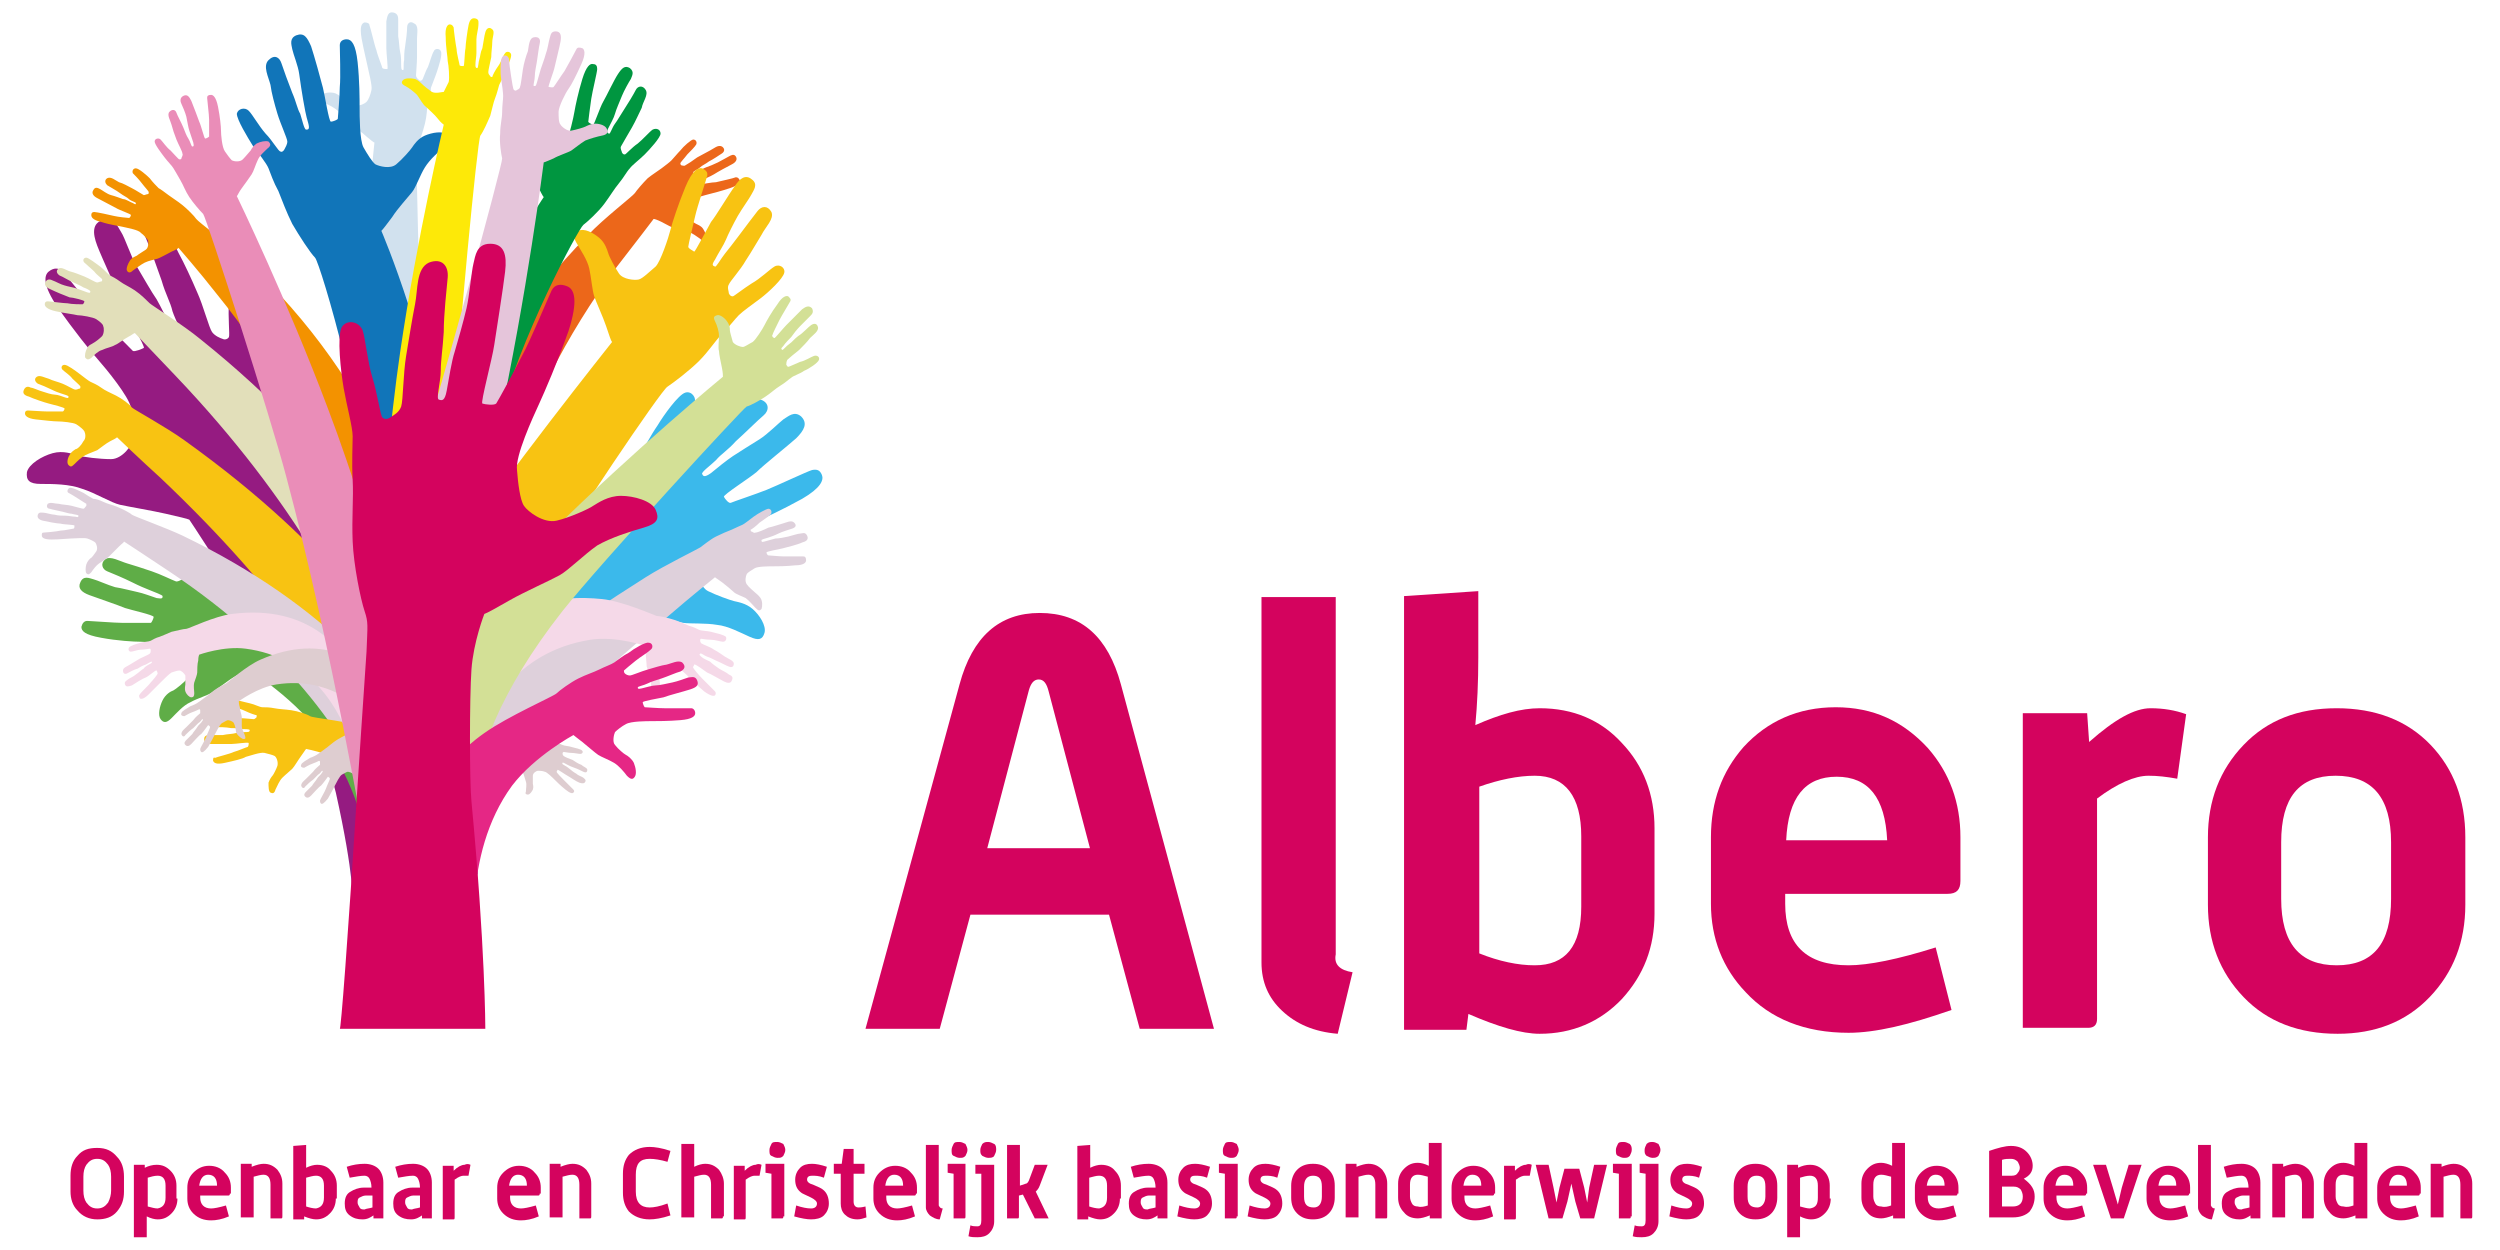 <?xml version="1.0" encoding="UTF-8" standalone="no"?>
<!DOCTYPE svg PUBLIC "-//W3C//DTD SVG 1.1//EN" "http://www.w3.org/Graphics/SVG/1.1/DTD/svg11.dtd">
<svg height="50px" viewBox="0 0 100 50" version="1.1" xmlns="http://www.w3.org/2000/svg" xmlns:xlink="http://www.w3.org/1999/xlink" xml:space="preserve" xmlns:serif="http://www.serif.com/" style="fill-rule:evenodd;clip-rule:evenodd;stroke-linejoin:round;stroke-miterlimit:2;">
    <g transform="matrix(0.396,0,0,0.397,0.999,0.5)">
        <g>
            <g>
                <path d="M40.7,45.9C40.1,38.6 39.4,14 39.6,13.6C39.8,13.2 40.2,12 40.4,11.2C40.6,10.4 40.6,9.7 40.7,9C40.9,8.5 41,7.9 41,7.6C41.1,7.3 41.4,6.6 41.6,6C41.8,5.4 42.2,4.2 42,3.9C41.9,3.6 41.4,3.6 41.3,3.9C41.1,4.2 40.9,5 40.7,5.5C40.4,6 40.2,6.8 40.1,6.8C40,6.9 39.9,6.9 39.8,6.8C39.7,6.7 39.5,6.6 39.5,6.3C39.5,6.1 39.6,5.1 39.6,4.5L39.6,2.6C39.6,2.1 39.8,1.3 39.3,1.1C38.9,0.8 38.6,1.1 38.6,1.5C38.6,1.9 38.5,2.8 38.4,3.4C38.3,4 38.3,4.4 38.3,4.8C38.2,5.2 38.3,5.8 38.2,5.8C38.1,5.8 38,5.8 38,5.4C38,5 38,4.4 37.9,4C37.8,3.6 37.8,2.9 37.7,2.4L37.7,0.8C37.7,0.5 37.7,0.1 37.2,-0C36.7,-0.1 36.6,0.3 36.5,0.9L36.5,3.6C36.5,4.1 36.7,5.7 36.6,5.7C36.5,5.7 36.2,5.7 36.1,5.6C36.1,5.5 35.6,4.3 35.5,3.8C35.3,3.3 34.9,1.5 34.8,1.3C34.8,1.1 34.6,1 34.3,1C34,1.1 33.8,1.4 34,2.6C34.2,3.7 34.5,4.9 34.6,5.4C34.7,5.9 35.1,7.4 35,7.8C34.9,8.3 34.7,8.8 34.5,9C34.3,9.2 33.7,9.5 33.3,9.3C32.9,9.1 32.2,8.7 32.1,8.6C31.9,8.5 31.6,8.2 31.2,8.1C30.7,8 30.1,8.1 29.9,8.4C29.7,8.7 29.8,8.9 30.2,9.1C30.7,9.3 31.3,9.6 31.7,10C32.1,10.4 32.6,11 32.9,11.3C33.2,11.5 34.1,12.1 34.5,12.5C35,12.9 35.2,13.1 35.3,13.1C35.3,13.1 33.8,26.5 33.5,40.1C33.1,56 35.2,86.2 35.2,86.2L45.3,80.9C45.4,80.8 42.3,67 40.7,45.9Z" style="fill:rgb(209,225,238);fill-rule:nonzero;"/>
            </g>
        </g>
        <g>
            <path d="M40.2,73.8C37.5,67.7 26.5,49.3 26.5,48.2C26.5,47.1 26.3,44.2 25.9,42.2C25.5,40.2 24.8,38.7 24.5,37.2C24.2,35.7 23.7,34.4 23.5,33.6C23.3,32.8 23.3,31 23.2,29.5C23.1,28.1 22.6,25 22,24.5C21.4,24 20.5,24.4 20.4,25.2C20.3,26 20.7,27.9 20.6,29.3C20.5,30.7 20.7,32.5 20.6,32.7C20.5,32.9 20.2,33 20,32.9C19.7,32.8 19.2,32.6 18.9,32.2C18.6,31.8 18,29.5 17.4,28.2C16.8,26.8 16.1,25.3 15.5,24.2C14.9,23.1 14.6,21.3 13.4,21.1C12.2,21 11.8,21.8 12.2,22.7C12.6,23.6 13.3,25.6 13.8,27C14.2,28.4 14.7,29.2 14.9,30.1C15.2,31 15.9,32.2 15.7,32.4C15.5,32.6 15.2,32.7 14.8,31.9C14.4,31 13.7,29.6 13.3,28.9C12.8,28.2 11.9,26.6 11.3,25.6C10.7,24.6 10.1,22.7 9.7,22.1C9.3,21.5 9,20.5 7.9,20.9C6.8,21.2 6.8,22.2 7.3,23.5C7.8,24.8 9.4,28.2 9.8,29.3C10.2,30.4 12.2,33.7 12,33.8C11.8,33.9 11.1,34.2 10.9,34.1C10.7,33.9 8.6,31.8 7.7,30.8C6.8,29.8 4.2,26.5 3.8,26.1C3.4,25.7 2.9,25.7 2.4,26.1C1.9,26.5 1.8,27.5 3.3,29.7C4.9,32 6.6,34.1 7.4,35C8.2,35.9 10.5,38.7 10.7,39.8C10.9,40.9 11.1,42.3 10.9,42.9C10.9,43.6 9.8,45 8.7,45C7.6,45 5.8,44.8 5.3,44.6C4.8,44.5 3.9,44.1 2.8,44.4C1.7,44.7 0.4,45.5 0.2,46.3C0.1,47.1 0.4,47.5 1.6,47.5C2.8,47.5 4.5,47.5 5.8,48C7.1,48.4 8.7,49.4 9.6,49.6C10.5,49.8 12.9,50.2 14.2,50.5C15.5,50.8 16.4,51 16.6,51.1C16.6,51.1 29.4,70.1 31.4,78.6C33.3,87.1 33.1,89.7 33.1,89.7L42.3,81.8C42.4,81.9 42.9,79.8 40.2,73.8Z" style="fill:rgb(149,27,129);fill-rule:nonzero;"/>
        </g>
        <g>
            <path d="M41.7,68C45.4,63.9 54.2,55 54.6,54.2C55,53.4 56.2,51.3 57.2,50C58.2,48.7 59.3,47.8 60.1,46.8C60.9,45.8 61.7,45 62.1,44.5C62.5,44 63.2,42.6 63.9,41.6C64.5,40.6 66,38.5 66.7,38.3C67.3,38.1 67.9,38.8 67.6,39.4C67.3,40 66.4,41.3 65.9,42.4C65.4,43.5 64.6,44.7 64.6,44.9C64.6,45.1 64.8,45.3 65,45.3C65.2,45.3 65.7,45.4 66.1,45.2C66.5,45 67.7,43.6 68.7,42.8C69.7,42 70.7,41.2 71.6,40.5C72.4,39.9 73.4,38.7 74.3,39C75.2,39.3 75.2,40.1 74.6,40.6C74,41.1 72.7,42.4 71.8,43.2C71,44.1 70.3,44.5 69.8,45.1C69.3,45.6 68.3,46.3 68.4,46.5C68.5,46.7 68.6,46.9 69.3,46.4C69.9,45.9 70.9,45.1 71.5,44.7C72.1,44.3 73.4,43.5 74.2,43C75,42.5 76.2,41.3 76.6,41C77.1,40.7 77.7,40.1 78.4,40.7C79.1,41.4 78.7,42.1 77.9,42.9C77,43.7 74.6,45.6 73.9,46.3C73.2,46.9 70.5,48.6 70.6,48.8C70.7,49 71.1,49.5 71.3,49.4C71.5,49.3 73.9,48.5 74.9,48.1C75.9,47.7 79.1,46.2 79.5,46.1C80,46 80.3,46.1 80.5,46.6C80.7,47.1 80.4,47.9 78.5,49C76.5,50.1 74.4,51.1 73.5,51.4C72.6,51.8 69.8,53 69.3,53.8C68.7,54.6 68.1,55.5 68,56C67.9,56.5 68.2,57.9 69,58.3C69.8,58.7 71.2,59.2 71.6,59.3C72,59.4 72.8,59.5 73.5,60.1C74.2,60.7 74.9,61.8 74.7,62.5C74.5,63.2 74.1,63.3 73.2,62.9C72.3,62.5 71,61.8 69.9,61.7C68.8,61.5 67.2,61.6 66.5,61.5C65.8,61.4 63.8,60.7 62.7,60.5C61.6,60.2 60.9,60.1 60.7,60C60.7,60 51.4,67.3 48.3,73.8C42.8,85.1 44.5,88.3 44.5,88.3L34,82.8C34,82.8 31.6,79.3 41.7,68Z" style="fill:rgb(59,185,235);fill-rule:nonzero;"/>
        </g>
        <g>
            <path d="M34.8,66.6C31.7,64.1 25.6,61 25.2,60.5C24.8,60 23.4,58.9 22.4,58.3C21.4,57.7 20.4,57.3 19.6,56.8C18.8,56.3 18,56 17.6,55.7C17.2,55.5 16.4,54.7 15.7,54.2C15,53.7 13.5,52.6 13,52.7C12.5,52.7 12.3,53.3 12.7,53.7C13,54.1 14,54.7 14.6,55.3C15.2,55.9 16.1,56.6 16.1,56.7C16.1,56.8 16.1,57 15.9,57.1C15.7,57.2 15.4,57.4 15.2,57.3C14.9,57.2 13.7,56.6 12.8,56.3C11.9,56 11,55.7 10.3,55.5C9.6,55.3 8.6,54.7 8.1,55.1C7.6,55.5 7.8,56.1 8.3,56.3C8.8,56.5 10,57 10.8,57.4C11.6,57.8 12.1,58 12.6,58.2C13.1,58.4 13.9,58.7 13.9,58.8C13.9,59 13.9,59.1 13.3,59C12.7,58.8 11.9,58.5 11.4,58.4C10.9,58.3 9.8,58 9.1,57.9C8.4,57.7 7.3,57.2 6.9,57.1C6.5,57 5.9,56.7 5.6,57.4C5.3,58 5.7,58.4 6.5,58.7C7.3,59 9.4,59.7 10.1,60C10.7,60.2 13,60.7 13,60.9C13,61 12.8,61.5 12.7,61.5L9.9,61.5C9.1,61.5 6.6,61.3 6.3,61.3C6,61.3 5.8,61.5 5.7,61.9C5.7,62.3 6,62.7 7.7,63C9.3,63.3 11,63.4 11.7,63.4C12.4,63.4 14.6,63.6 15.2,64C15.8,64.4 16.4,64.9 16.6,65.2C16.8,65.5 16.9,66.5 16.5,67C16.1,67.5 15.2,68.2 15,68.3C14.7,68.4 14.2,68.7 13.9,69.3C13.6,69.9 13.4,70.8 13.7,71.2C14,71.6 14.3,71.6 14.8,71.1C15.3,70.6 16,69.8 16.7,69.5C17.4,69.1 18.5,68.8 18.9,68.5C19.4,68.2 20.5,67.3 21.2,66.9C21.9,66.5 22.3,66.2 22.4,66.1C22.4,66.1 27.6,69.2 30.5,73.6C37.1,83.7 34.3,92.6 34.3,92.6L45.2,93C45.2,92.8 47.5,76.7 34.8,66.6Z" style="fill:rgb(95,173,71);fill-rule:nonzero;"/>
        </g>
        <g>
            <path d="M16.1,43.1C14.3,41.8 11,40 10.8,39.8C10.6,39.5 9.8,38.9 9.2,38.6C8.6,38.3 8.1,38.1 7.7,37.8C7.3,37.5 6.8,37.3 6.6,37.2C6.4,37.1 5.9,36.7 5.5,36.4C5.1,36.1 4.3,35.5 4,35.5C3.7,35.5 3.6,35.8 3.8,36C4,36.2 4.5,36.5 4.8,36.9C5.1,37.2 5.6,37.6 5.6,37.7C5.6,37.8 5.6,37.9 5.5,37.9C5.4,37.9 5.3,38 5.1,38C4.9,38 4.3,37.6 3.8,37.4C3.3,37.2 2.8,37.1 2.4,36.9C2,36.8 1.5,36.5 1.2,36.7C0.9,36.9 1,37.2 1.3,37.4C1.6,37.5 2.3,37.8 2.7,38C3.1,38.2 3.4,38.3 3.7,38.4C4,38.5 4.4,38.6 4.4,38.7C4.4,38.8 4.4,38.9 4.1,38.8C3.8,38.7 3.3,38.5 3,38.5C2.7,38.5 2.1,38.3 1.8,38.2C1.4,38.1 0.8,37.8 0.6,37.8C0.4,37.7 0.1,37.6 -0.1,38C-0.3,38.4 0,38.6 0.4,38.7C0.8,38.9 2,39.3 2.4,39.4C2.8,39.5 4,39.8 4,39.9C4,40 3.9,40.2 3.8,40.2L2.3,40.2C1.8,40.2 0.5,40.1 0.3,40.1C0.1,40.1 0,40.2 0,40.4C0,40.6 0.2,40.9 1.1,41C2,41.1 2.9,41.2 3.3,41.2C3.7,41.2 4.9,41.3 5.2,41.5C5.5,41.7 5.9,42 6,42.2C6.1,42.4 6.2,42.9 5.9,43.2C5.7,43.6 5.3,44 5.1,44C5,44.1 4.7,44.2 4.5,44.6C4.3,44.9 4.2,45.4 4.4,45.6C4.6,45.8 4.7,45.8 5,45.5C5.3,45.2 5.7,44.8 6.1,44.6C6.5,44.4 7.1,44.2 7.3,44.1C7.6,43.9 8.2,43.4 8.6,43.2C9,43 9.2,42.9 9.3,42.8C9.3,42.8 11.6,45 13.7,46.9C39.1,70.9 36.5,84.3 36.5,84.3L42.9,82.9C42.9,82.9 46.6,64.9 16.1,43.1Z" style="fill:rgb(248,195,18);fill-rule:nonzero;"/>
        </g>
        <g>
            <path d="M22.1,24.8C20.5,23.3 17.5,21.1 17.3,20.8C17.1,20.5 16.4,19.8 15.9,19.4C15.4,19 14.9,18.7 14.5,18.4C14.1,18.1 13.7,17.8 13.5,17.7C13.3,17.5 12.9,17.1 12.6,16.7C12.3,16.4 11.5,15.7 11.2,15.7C10.9,15.7 10.8,16 10.9,16.2C11.1,16.4 11.5,16.8 11.8,17.2C12.1,17.6 12.5,18 12.5,18.1C12.5,18.2 12.5,18.3 12.4,18.3C12.3,18.3 12.1,18.4 12,18.4C11.8,18.3 11.2,17.9 10.8,17.7C10.4,17.5 9.9,17.2 9.5,17.1C9.1,16.9 8.7,16.5 8.3,16.7C8,16.9 8.1,17.2 8.3,17.4C8.6,17.6 9.2,17.9 9.6,18.2C10,18.5 10.3,18.6 10.5,18.8C10.7,19 11.2,19.1 11.2,19.2C11.2,19.3 11.2,19.4 10.9,19.2C10.6,19.1 10.2,18.8 9.9,18.8C9.6,18.7 9.1,18.5 8.7,18.4C8.3,18.3 7.8,17.9 7.6,17.8C7.4,17.7 7.1,17.5 6.9,17.9C6.7,18.2 6.9,18.5 7.3,18.7C7.7,18.9 8.8,19.5 9.2,19.7C9.5,19.9 10.7,20.3 10.7,20.4C10.7,20.5 10.6,20.7 10.5,20.7C10.4,20.7 9.4,20.6 9,20.5C8.6,20.4 7.2,20.1 7,20.1C6.8,20.1 6.7,20.2 6.7,20.4C6.7,20.6 6.8,20.9 7.7,21.1C8.6,21.4 9.5,21.5 9.9,21.6C10.3,21.7 11.5,21.9 11.7,22.2C12,22.4 12.3,22.8 12.4,22.9C12.5,23.1 12.5,23.7 12.2,23.9C11.9,24.1 11.4,24.4 11.3,24.5C11.1,24.6 10.8,24.7 10.6,25C10.4,25.3 10.2,25.8 10.3,26C10.4,26.2 10.6,26.3 10.9,26C11.2,25.8 11.7,25.4 12.1,25.2C12.5,25 13.1,24.9 13.4,24.8C13.7,24.7 14.4,24.3 14.8,24.1C15.2,23.9 15.5,23.8 15.5,23.7C15.5,23.7 17.6,26.1 19.4,28.4C41.5,55.5 35.1,85.2 35.1,85.2L41.6,84.6C41.4,84.5 49.6,50.3 22.1,24.8Z" style="fill:rgb(243,146,0);fill-rule:nonzero;"/>
        </g>
        <g>
            <path d="M56.9,22.4C58.4,20.8 61.4,18.5 61.6,18.2C61.8,17.9 62.4,17.2 62.9,16.7C63.4,16.3 63.9,16 64.3,15.7C64.7,15.4 65.1,15.1 65.3,14.9C65.5,14.7 65.9,14.2 66.2,13.9C66.5,13.5 67.3,12.8 67.5,12.8C67.8,12.8 67.9,13.1 67.8,13.3C67.7,13.5 67.2,14 66.9,14.3C66.6,14.7 66.2,15.1 66.2,15.2C66.2,15.3 66.2,15.3 66.3,15.4C66.4,15.4 66.6,15.5 66.7,15.4C66.9,15.3 67.5,14.9 67.9,14.6C68.3,14.4 68.8,14.1 69.2,13.9C69.6,13.7 70,13.3 70.4,13.5C70.7,13.7 70.7,14 70.4,14.2C70.1,14.4 69.5,14.8 69.1,15C68.7,15.3 68.4,15.4 68.2,15.6C68,15.8 67.5,16 67.5,16.1C67.5,16.2 67.6,16.3 67.8,16.1C68.1,16 68.5,15.7 68.8,15.6C69.1,15.5 69.6,15.3 70,15.1C70.4,14.9 70.9,14.6 71.1,14.5C71.3,14.4 71.6,14.2 71.8,14.5C72,14.8 71.8,15.1 71.4,15.3C71,15.5 69.9,16.1 69.6,16.3C69.3,16.5 68.1,17 68.1,17C68.1,17.1 68.2,17.3 68.3,17.3C68.4,17.3 69.4,17.1 69.8,17.1C70.2,17 71.6,16.7 71.8,16.6C72,16.6 72.1,16.7 72.2,16.9C72.3,17.1 72.1,17.4 71.2,17.7C70.3,18 69.5,18.2 69.1,18.3C68.7,18.4 67.6,18.7 67.3,18.9C67,19.2 66.7,19.5 66.6,19.7C66.5,19.9 66.5,20.5 66.8,20.7C67.1,20.9 67.6,21.2 67.8,21.3C68,21.4 68.3,21.5 68.5,21.8C68.7,22.1 68.9,22.6 68.8,22.8C68.7,23 68.5,23.1 68.2,22.8C67.9,22.6 67.4,22.2 67,22.1C66.6,22 66,21.9 65.7,21.8C65.4,21.7 64.7,21.3 64.3,21.1C63.9,20.9 63.6,20.8 63.5,20.8C63.5,20.8 61.6,23.3 59.8,25.6C38.8,53.6 43.6,90.1 43.6,90.1L35.4,90C35.4,90 30.5,49 56.9,22.4Z" style="fill:rgb(236,103,26);fill-rule:nonzero;"/>
        </g>
        <g>
            <path d="M17.7,32.9C16,31.5 12.8,29.5 12.6,29.3C12.4,29.1 11.7,28.4 11.1,28C10.5,27.6 10,27.4 9.6,27.1C9.2,26.8 8.8,26.6 8.6,26.5C8.4,26.4 8,25.9 7.6,25.6C7.2,25.3 6.4,24.7 6.2,24.7C5.9,24.7 5.8,25 6,25.2C6.2,25.4 6.7,25.8 7,26.1C7.3,26.5 7.8,26.8 7.8,26.9C7.8,27 7.8,27.1 7.7,27.1C7.6,27.1 7.4,27.2 7.3,27.2C7.1,27.2 6.5,26.8 6,26.6C5.5,26.4 5,26.2 4.6,26.1C4.2,26 3.7,25.6 3.4,25.8C3.1,26 3.2,26.3 3.5,26.5C3.8,26.6 4.4,27 4.9,27.2C5.3,27.4 5.6,27.5 5.9,27.7C6.2,27.8 6.6,28 6.6,28.1C6.6,28.2 6.6,28.3 6.3,28.2C6,28.1 5.5,27.9 5.2,27.8C4.9,27.7 4.3,27.6 4,27.5C3.6,27.4 3.1,27.1 2.8,27C2.6,26.9 2.3,26.8 2.1,27.1C1.9,27.4 2.1,27.7 2.6,27.9C3,28.1 4.2,28.6 4.5,28.7C4.8,28.7 6,29 6,29.1C6,29.2 5.9,29.4 5.8,29.4C5.7,29.4 4.7,29.4 4.3,29.3C3.9,29.3 2.5,29.1 2.3,29.1C2.1,29.1 2,29.2 2,29.4C2,29.6 2.2,29.9 3.1,30.1C4,30.3 4.9,30.4 5.3,30.5C5.7,30.5 6.9,30.7 7.2,30.9C7.5,31.1 7.9,31.4 7.9,31.6C8,31.8 8,32.3 7.8,32.6C7.5,32.9 7.1,33.2 6.9,33.3C6.8,33.4 6.4,33.5 6.3,33.8C6.1,34.1 6,34.6 6.1,34.8C6.3,35 6.4,35 6.7,34.8C7,34.5 7.4,34.1 7.8,34C8.2,33.8 8.8,33.7 9.1,33.5C9.4,33.4 10,32.9 10.4,32.7C10.8,32.5 11,32.3 11.1,32.3C11.1,32.3 13.3,34.6 15.3,36.7C39.4,62 38.8,82 38.8,82L46.4,80.9C46.3,80.8 47,56.3 17.7,32.9Z" style="fill:rgb(226,223,186);fill-rule:nonzero;"/>
        </g>
        <g>
            <path d="M62.7,56.9C64.6,55.7 67.9,54.1 68.2,53.9C68.5,53.7 69.2,53.1 69.8,52.8C70.4,52.5 70.9,52.3 71.4,52.1C71.8,51.9 72.3,51.7 72.5,51.6C72.7,51.5 73.2,51.1 73.6,50.8C74,50.5 74.9,50 75.1,50C75.4,50 75.5,50.4 75.3,50.6C75.1,50.8 74.6,51.1 74.2,51.4C73.9,51.7 73.4,52.1 73.3,52.1C73.3,52.2 73.3,52.3 73.4,52.3C73.5,52.3 73.6,52.5 73.8,52.4C74,52.4 74.7,52.1 75.1,51.9C75.6,51.8 76.1,51.6 76.5,51.5C76.9,51.4 77.4,51.1 77.7,51.4C78,51.7 77.8,51.9 77.5,52C77.2,52.1 76.5,52.3 76.1,52.5C75.7,52.7 75.4,52.8 75.1,52.9C74.8,53 74.3,53.1 74.4,53.2C74.4,53.3 74.4,53.4 74.7,53.3C75,53.2 75.5,53.1 75.8,53C76.1,53 76.7,52.9 77.1,52.8C77.5,52.7 78.1,52.5 78.3,52.5C78.5,52.5 78.8,52.3 79,52.7C79.2,53.1 78.9,53.3 78.5,53.4C78.1,53.6 76.9,53.9 76.5,54C76.1,54.1 74.9,54.3 74.9,54.4C74.9,54.5 75,54.7 75.1,54.7C75.2,54.7 76.2,54.8 76.6,54.8L78.6,54.8C78.8,54.8 78.9,54.9 78.9,55.2C78.9,55.4 78.7,55.7 77.8,55.7C76.9,55.8 76,55.8 75.6,55.8C75.2,55.8 74,55.8 73.7,56C73.4,56.2 73,56.4 72.9,56.6C72.8,56.8 72.7,57.3 72.9,57.6C73.1,57.9 73.6,58.3 73.7,58.4C73.8,58.5 74.1,58.7 74.3,59C74.5,59.3 74.5,59.8 74.4,60.1C74.2,60.3 74.1,60.3 73.8,60C73.5,59.7 73.2,59.3 72.8,59C72.4,58.8 71.8,58.6 71.6,58.4C71.4,58.2 70.8,57.7 70.4,57.4C70,57.1 69.8,57 69.7,56.9C69.7,56.9 67.2,58.9 65,60.8C38.1,83.4 42.3,86.7 42.3,86.7L34.2,84.5C34.2,84.5 31,76.9 62.7,56.9Z" style="fill:rgb(222,208,219);fill-rule:nonzero;"/>
        </g>
        <g>
            <path d="M15.9,52.7C14.2,51.9 11.1,50.8 10.8,50.6C10.6,50.4 9.8,50 9.3,49.8C8.8,49.6 8.3,49.5 7.9,49.3C7.5,49.1 7.1,49 6.9,49C6.7,48.9 6.2,48.6 5.9,48.4C5.5,48.2 4.7,47.8 4.5,47.9C4.3,48 4.2,48.3 4.4,48.4C4.6,48.5 5.1,48.8 5.4,49C5.7,49.2 6.2,49.5 6.2,49.5L6.2,49.7C6.1,49.8 6,50 5.9,50C5.8,50 5.1,49.8 4.7,49.7C4.3,49.6 3.8,49.6 3.4,49.5C3,49.5 2.6,49.3 2.3,49.5C2.1,49.8 2.3,50 2.5,50C2.8,50.1 3.4,50.2 3.8,50.3C4.2,50.4 4.5,50.5 4.7,50.5C5,50.6 5.4,50.6 5.4,50.7C5.4,50.8 5.4,50.9 5.1,50.8C4.8,50.8 4.4,50.7 4.1,50.7C3.9,50.7 3.3,50.7 3,50.6C2.7,50.6 2.1,50.4 1.9,50.4C1.7,50.4 1.4,50.3 1.3,50.6C1.2,50.9 1.4,51.1 1.8,51.2C2.2,51.3 3.3,51.5 3.6,51.5C3.9,51.6 5,51.6 5,51.7C5,51.8 5,52 4.9,52C4.8,52 4,52.2 3.6,52.2C3.2,52.3 2,52.4 1.9,52.4C1.7,52.4 1.7,52.5 1.7,52.7C1.7,52.9 1.9,53.1 2.7,53.1C3.5,53.1 4.3,53 4.6,53C5,53 6,52.9 6.3,53C6.6,53.1 7,53.3 7.1,53.4C7.2,53.5 7.4,54 7.2,54.3C7,54.6 6.7,55 6.6,55C6.5,55.1 6.3,55.3 6.2,55.6C6.1,55.9 6.1,56.4 6.2,56.5C6.4,56.7 6.5,56.6 6.7,56.4C6.9,56.1 7.2,55.7 7.5,55.5C7.8,55.3 8.3,55 8.5,54.8C8.7,54.6 9.2,54.1 9.5,53.8C9.8,53.5 10,53.4 10,53.3C10,53.3 12.3,54.8 14.4,56.2C39.8,73 38.2,92.7 38.2,92.7L45,88.2C45.1,88.4 45.4,66.9 15.9,52.7Z" style="fill:rgb(222,208,219);fill-rule:nonzero;"/>
        </g>
        <g>
            <path d="M34.9,72.2C32.9,71.4 29.1,71.1 28.8,70.9C28.5,70.7 27.6,70.4 26.9,70.3C26.2,70.2 25.7,70.2 25.2,70.1C24.7,70 24.3,70 24,70C23.7,70 23.2,69.7 22.7,69.6C22.2,69.5 21.3,69.2 21,69.3C20.8,69.4 20.8,69.8 21,69.9C21.2,70 21.9,70.2 22.3,70.4C22.7,70.6 23.3,70.8 23.4,70.8L23.4,71C23.3,71.1 23.2,71.2 23.1,71.2C22.9,71.2 22.2,71.1 21.7,71.1C21.2,71.1 20.7,71.1 20.2,71.2C19.8,71.2 19.2,71.1 19,71.4C18.8,71.7 19,72 19.3,72C19.6,72 20.3,72 20.8,72.1C21.3,72.1 21.6,72.1 21.9,72.2C22.2,72.2 22.7,72.2 22.7,72.3C22.7,72.4 22.7,72.5 22.4,72.5C22.1,72.5 21.6,72.5 21.3,72.6C21,72.7 20.4,72.7 20,72.8L18.7,72.8C18.5,72.8 18.1,72.8 18.1,73.2C18.1,73.6 18.4,73.7 18.8,73.7L20.9,73.7C21.3,73.7 22.5,73.5 22.6,73.6C22.6,73.7 22.6,73.9 22.5,74C22.4,74 21.5,74.4 21.1,74.5C20.7,74.7 19.4,75 19.2,75.1C19,75 19,75.2 19,75.4C19.1,75.6 19.3,75.8 20.2,75.6C21.1,75.4 22,75.2 22.3,75C22.7,74.9 23.8,74.5 24.2,74.6C24.6,74.7 25,74.8 25.2,74.9C25.4,75 25.6,75.5 25.5,75.9C25.4,76.2 25.1,76.8 25,76.9C24.9,77 24.7,77.3 24.6,77.6C24.6,78 24.6,78.5 24.8,78.6C25,78.7 25.2,78.7 25.3,78.3C25.5,77.9 25.7,77.4 26,77.1C26.3,76.8 26.8,76.4 27,76.2C27.2,76 27.6,75.3 27.9,74.9C28.2,74.5 28.3,74.3 28.4,74.2C28.4,74.2 31.7,74.8 34,76.5C47.1,86.7 35,89.1 35,89.1L40.4,85.5C40.5,85.7 53.8,80.2 34.9,72.2Z" style="fill:rgb(248,195,18);fill-rule:nonzero;"/>
        </g>
        <g>
            <path d="M20.9,60.6C19.2,60.8 16.5,62.1 16.3,62.1C16,62.1 15.3,62.3 14.8,62.4C14.3,62.6 13.9,62.8 13.6,62.9C13.2,63 12.9,63.2 12.7,63.3C12.5,63.4 12,63.4 11.7,63.5C11.3,63.6 10.6,63.8 10.5,64C10.4,64.2 10.5,64.4 10.7,64.4C10.9,64.4 11.4,64.2 11.7,64.2C12.1,64.2 12.5,64.1 12.6,64.1C12.7,64.1 12.7,64.2 12.7,64.3C12.7,64.4 12.7,64.5 12.6,64.6C12.5,64.7 12,64.9 11.6,65.1C11.3,65.3 10.9,65.5 10.6,65.7C10.3,65.9 9.9,66 9.9,66.3C9.9,66.6 10.1,66.7 10.3,66.6C10.5,66.5 11,66.2 11.4,66.1C11.7,65.9 11.9,65.8 12.2,65.7C12.4,65.6 12.7,65.4 12.8,65.4C12.8,65.4 12.9,65.5 12.7,65.6C12.5,65.7 12.1,65.9 12,66.1C11.8,66.2 11.5,66.5 11.2,66.7C11,66.9 10.5,67.1 10.4,67.2C10.3,67.3 10,67.4 10.1,67.7C10.2,68 10.5,67.9 10.8,67.8C11.1,67.6 11.9,67.1 12.2,67C12.5,66.9 13.2,66.2 13.3,66.3C13.3,66.3 13.4,66.5 13.4,66.6C13.4,66.7 12.9,67.3 12.7,67.5C12.5,67.8 11.7,68.5 11.6,68.7C11.5,68.8 11.5,68.9 11.6,69.1C11.7,69.2 12,69.2 12.5,68.7C13,68.2 13.5,67.7 13.7,67.5C13.9,67.3 14.6,66.6 14.8,66.5C15.1,66.4 15.4,66.3 15.6,66.3C15.8,66.3 16.1,66.6 16.2,66.8L16.2,67.7C16.2,67.8 16.1,68.1 16.2,68.4C16.3,68.7 16.6,69 16.8,69C17,69 17.1,68.9 17.1,68.6C17.1,68.3 17,67.9 17.1,67.5C17.2,67.2 17.4,66.7 17.4,66.5C17.4,66.3 17.4,65.6 17.5,65.3C17.5,64.9 17.6,64.7 17.6,64.7C17.6,64.7 20.1,63.8 22.3,64.1C35.1,65.8 34.6,83.6 34.6,83.6L36.9,79.1C36.5,78.9 36.7,58.6 20.9,60.6Z" style="fill:rgb(245,217,232);fill-rule:nonzero;"/>
        </g>
        <g>
            <path d="M58.3,59.1C60.3,59.3 63.5,60.7 63.8,60.8C64.1,60.8 65,61 65.6,61.2C66.2,61.4 66.6,61.6 67.1,61.8C67.5,61.9 67.9,62.1 68.1,62.2C68.3,62.3 68.9,62.3 69.3,62.4C69.7,62.5 70.6,62.7 70.8,62.9C70.9,63.1 70.8,63.4 70.5,63.4C70.3,63.4 69.7,63.2 69.3,63.2C68.9,63.2 68.3,63.1 68.3,63.1C68.2,63.1 68.2,63.2 68.2,63.3C68.2,63.4 68.3,63.6 68.4,63.6C68.5,63.7 69.2,63.9 69.6,64.2C70,64.4 70.4,64.7 70.7,64.9C71,65.1 71.6,65.3 71.6,65.6C71.6,66 71.3,66 71.1,65.9C70.8,65.8 70.3,65.5 69.8,65.3C69.4,65.1 69.2,65 68.9,64.9C68.6,64.8 68.3,64.5 68.2,64.6C68.1,64.7 68.1,64.7 68.3,64.9C68.5,65.1 69,65.3 69.2,65.4C69.4,65.6 69.8,65.9 70.1,66.1C70.4,66.3 70.9,66.5 71.1,66.7C71.3,66.8 71.6,66.9 71.4,67.3C71.3,67.6 71,67.6 70.6,67.4C70.2,67.2 69.2,66.6 68.9,66.5C68.6,66.3 67.7,65.6 67.6,65.7C67.6,65.8 67.4,66 67.5,66C67.5,66.1 68.1,66.8 68.4,67.1C68.7,67.4 69.6,68.3 69.7,68.4C69.8,68.5 69.8,68.7 69.7,68.8C69.6,68.9 69.3,68.9 68.6,68.4C68,67.9 67.4,67.3 67.1,67C66.8,66.7 66.1,66 65.7,65.9C65.4,65.8 65,65.7 64.8,65.7C64.6,65.7 64.2,66 64.1,66.3L64.1,67.3C64.1,67.4 64.2,67.7 64.1,68.1C64,68.4 63.7,68.8 63.5,68.8C63.2,68.8 63.1,68.7 63.2,68.4C63.2,68 63.3,67.5 63.2,67.1C63.1,66.7 62.9,66.2 62.8,65.9C62.8,65.6 62.7,64.9 62.7,64.5C62.6,64.1 62.6,63.8 62.6,63.8C62.6,63.8 59.7,62.8 57.1,63.2C42.1,65.6 43.4,86.4 43.4,86.4L40.5,81C40.5,81 39.7,57.2 58.3,59.1Z" style="fill:rgb(245,217,232);fill-rule:nonzero;"/>
        </g>
        <g>
            <path d="M47,71.6C48.5,71.8 50.9,72.8 51.1,72.8C51.3,72.8 52,72.9 52.4,73.1C52.8,73.2 53.2,73.4 53.5,73.5C53.8,73.6 54.1,73.7 54.3,73.8C54.5,73.9 54.9,73.9 55.2,74C55.5,74.1 56.2,74.2 56.3,74.4C56.4,74.5 56.3,74.7 56.1,74.7C55.9,74.7 55.5,74.6 55.2,74.6C54.9,74.6 54.5,74.5 54.4,74.5L54.3,74.6C54.3,74.7 54.3,74.8 54.4,74.9C54.5,75 55,75.2 55.3,75.3C55.6,75.5 55.9,75.7 56.2,75.8C56.4,76 56.8,76.1 56.8,76.3C56.8,76.6 56.6,76.6 56.4,76.5C56.2,76.4 55.8,76.2 55.5,76.1C55.2,76 55,75.9 54.8,75.8C54.6,75.7 54.3,75.5 54.3,75.6C54.3,75.6 54.2,75.7 54.4,75.8C54.6,75.9 54.9,76.1 55,76.2C55.1,76.3 55.5,76.6 55.7,76.7C55.9,76.9 56.3,77 56.4,77.1C56.5,77.2 56.7,77.3 56.6,77.5C56.5,77.7 56.3,77.7 56,77.6C55.7,77.5 55,77 54.8,76.9C54.6,76.8 53.9,76.3 53.8,76.3L53.7,76.5C53.7,76.6 54.2,77.1 54.4,77.3C54.6,77.5 55.3,78.2 55.4,78.3C55.5,78.4 55.5,78.5 55.4,78.6C55.3,78.7 55.1,78.7 54.6,78.3C54.1,77.9 53.7,77.5 53.5,77.3C53.3,77.1 52.7,76.5 52.5,76.5C52.3,76.4 51.9,76.4 51.8,76.4C51.7,76.4 51.3,76.6 51.3,76.9L51.3,77.7C51.3,77.8 51.4,78 51.3,78.3C51.2,78.5 51,78.8 50.8,78.8C50.6,78.8 50.5,78.7 50.6,78.5C50.6,78.2 50.7,77.8 50.6,77.5C50.5,77.2 50.4,76.8 50.3,76.6C50.3,76.4 50.2,75.8 50.2,75.5C50.2,75.2 50.1,75 50.1,74.9C50.1,74.9 47.9,74.1 46,74.5C34.8,76.3 35.7,93.7 35.7,93.7L33.7,88C33.7,88 33,70.2 47,71.6Z" style="fill:rgb(222,205,208);fill-rule:nonzero;"/>
        </g>
        <g>
            <path d="M35.9,70.4C34.5,71 32.6,72.7 32.4,72.8C32.2,72.9 31.6,73.2 31.2,73.5C30.8,73.8 30.6,74 30.3,74.2C30,74.4 29.8,74.6 29.6,74.7C29.5,74.8 29.1,75 28.8,75.1C28.5,75.3 27.9,75.6 27.9,75.8C27.8,76 28,76.1 28.2,76.1C28.4,76 28.7,75.8 29,75.7C29.3,75.6 29.7,75.4 29.7,75.4C29.7,75.4 29.8,75.4 29.8,75.5L29.8,75.8C29.7,75.9 29.3,76.2 29.1,76.5C28.9,76.7 28.6,77 28.4,77.2C28.2,77.4 27.9,77.6 27.9,77.9C28,78.2 28.2,78.2 28.3,78C28.5,77.8 28.8,77.5 29.1,77.3C29.3,77.1 29.5,76.9 29.6,76.8C29.8,76.7 30,76.4 30,76.4C30.1,76.4 30.1,76.5 30,76.6C29.9,76.8 29.6,77 29.5,77.2C29.4,77.4 29.1,77.7 29,77.9C28.8,78.1 28.5,78.4 28.4,78.5C28.3,78.6 28.1,78.8 28.3,79C28.5,79.2 28.7,79.1 28.9,78.9C29.1,78.7 29.7,78 29.9,77.9C30.1,77.7 30.6,77 30.6,77C30.6,77 30.8,77.1 30.8,77.2C30.8,77.3 30.5,77.9 30.4,78.2C30.3,78.5 29.8,79.3 29.8,79.4C29.8,79.5 29.8,79.6 29.9,79.7C30,79.8 30.2,79.7 30.6,79.2C30.9,78.7 31.2,78.1 31.3,77.9C31.4,77.7 31.8,76.9 32,76.8C32.2,76.7 32.5,76.5 32.6,76.5C32.7,76.5 33.1,76.6 33.2,76.8C33.3,77 33.4,77.4 33.4,77.5C33.4,77.6 33.4,77.8 33.6,78C33.8,78.2 34,78.4 34.2,78.4C34.4,78.4 34.4,78.3 34.3,78C34.2,77.7 34,77.4 34,77.1L34,76.2C34,76 33.8,75.5 33.8,75.2C33.7,74.9 33.7,74.7 33.7,74.6C33.7,74.6 34.5,73.1 36.4,73.5C41.6,74.7 35.8,89.1 35.8,89.1L44.2,87.4C44.3,87.4 48.7,64.8 35.9,70.4Z" style="fill:rgb(222,205,208);fill-rule:nonzero;"/>
        </g>
        <g>
            <path d="M23.8,65.2C22.4,65.8 20.5,67.5 20.3,67.6C20.1,67.7 19.5,68 19.1,68.3C18.7,68.6 18.5,68.8 18.2,69C17.9,69.2 17.7,69.4 17.5,69.5C17.4,69.6 17,69.8 16.7,69.9C16.4,70.1 15.8,70.4 15.8,70.6C15.7,70.8 15.9,70.9 16.1,70.9C16.3,70.8 16.6,70.6 16.9,70.5C17.2,70.4 17.6,70.2 17.6,70.2C17.6,70.2 17.7,70.2 17.7,70.3L17.7,70.6C17.6,70.7 17.2,71 17,71.3C16.8,71.5 16.5,71.8 16.3,72C16.1,72.2 15.8,72.4 15.8,72.7C15.9,73 16.1,73 16.2,72.8C16.4,72.6 16.7,72.3 17,72.1C17.2,71.9 17.4,71.7 17.5,71.6C17.7,71.5 17.9,71.2 17.9,71.2C18,71.2 18,71.3 17.9,71.4C17.8,71.6 17.5,71.8 17.4,72C17.3,72.2 17,72.5 16.9,72.7C16.7,72.9 16.4,73.2 16.3,73.3C16.2,73.4 16,73.6 16.2,73.8C16.4,74 16.6,73.9 16.8,73.7C17,73.5 17.6,72.8 17.8,72.7C18,72.5 18.5,71.8 18.5,71.8C18.5,71.8 18.7,71.9 18.7,72C18.7,72.1 18.4,72.7 18.3,73C18.2,73.3 17.7,74.1 17.7,74.2C17.7,74.3 17.7,74.4 17.8,74.5C17.9,74.6 18.1,74.5 18.5,74C18.8,73.5 19.1,72.9 19.2,72.7C19.3,72.5 19.7,71.7 19.9,71.6C20.1,71.5 20.4,71.3 20.5,71.3C20.6,71.3 21,71.4 21.1,71.6C21.2,71.8 21.3,72.2 21.3,72.3C21.3,72.4 21.3,72.6 21.5,72.8C21.7,73 21.9,73.2 22.1,73.2C22.3,73.2 22.3,73.1 22.2,72.8C22.1,72.5 21.9,72.2 21.9,71.9L21.9,71C21.9,70.8 21.7,70.3 21.7,70C21.6,69.7 21.6,69.5 21.6,69.4C21.6,69.4 23.5,68 25.4,67.7C36.6,66 40.4,81.1 40.4,81.1L41.2,76.7C41.4,76.8 36.6,59.6 23.8,65.2Z" style="fill:rgb(222,205,208);fill-rule:nonzero;"/>
        </g>
        <g>
            <g>
                <path d="M52.7,55.9C54.9,51.9 64.3,38 64.9,37.7C65.5,37.3 67.1,36.1 68.1,35.1C69.1,34.1 69.7,33.1 70.4,32.4C71.1,31.7 71.7,30.9 72.1,30.5C72.5,30.1 73.5,29.4 74.3,28.8C75.1,28.2 76.6,26.8 76.7,26.2C76.8,25.7 76.2,25.3 75.7,25.6C75.2,25.9 74.3,26.8 73.4,27.3C72.6,27.8 71.6,28.6 71.5,28.6C71.3,28.6 71.2,28.5 71.1,28.3C71.1,28.1 70.9,27.7 71.1,27.4C71.2,27.1 72.3,25.9 72.8,25C73.4,24.1 73.9,23.2 74.4,22.4C74.8,21.6 75.7,20.8 75.4,20.1C75,19.4 74.4,19.5 74,20C73.6,20.5 72.7,21.7 72.1,22.5C71.5,23.3 71.1,23.8 70.7,24.3C70.3,24.8 69.8,25.7 69.7,25.6C69.5,25.5 69.3,25.5 69.7,24.9C70,24.3 70.6,23.4 70.8,22.9C71,22.4 71.6,21.2 72,20.5C72.4,19.8 73.2,18.7 73.4,18.3C73.6,17.9 74.1,17.3 73.4,16.8C72.8,16.3 72.2,16.7 71.7,17.5C71.1,18.3 69.8,20.5 69.3,21.1C68.9,21.8 67.7,24.1 67.6,24.1C67.5,24 67,23.8 67,23.6C67,23.4 67.5,21.4 67.7,20.5C67.9,19.6 68.8,16.9 68.9,16.5C69,16.1 68.8,15.9 68.4,15.7C68,15.6 67.4,15.9 66.7,17.6C66,19.3 65.4,21.1 65.2,21.9C65,22.7 64.2,25.1 63.7,25.6C63.1,26.1 62.4,26.8 62,26.9C61.6,27 60.4,26.9 60,26.3C59.6,25.7 59,24.6 58.9,24.2C58.8,23.9 58.6,23.2 58,22.7C57.4,22.2 56.5,21.7 55.9,22C55.4,22.2 55.3,22.5 55.7,23.2C56.1,23.9 56.8,24.9 57,25.8C57.2,26.7 57.3,28 57.5,28.6C57.7,29.2 58.4,30.7 58.7,31.6C59,32.5 59.2,33.1 59.3,33.2C59.3,33.2 47.5,48 44.4,53.1C34,70.5 33.3,85.9 33.3,85.9L45.7,87.3C45.8,87.4 42.9,74.1 52.7,55.9Z" style="fill:rgb(248,195,18);fill-rule:nonzero;"/>
            </g>
        </g>
        <g>
            <g>
                <path d="M35.4,53.6C34.8,41.8 29.8,25.2 29.3,24.7C28.8,24.2 27.7,22.5 27,21.3C26.4,20.1 26,19 25.6,18C25.1,17.1 24.8,16.2 24.6,15.7C24.4,15.2 23.6,14.2 23,13.4C22.5,12.6 21.4,10.8 21.4,10.2C21.5,9.7 22.2,9.5 22.6,9.9C23,10.3 23.6,11.4 24.3,12.2C25,12.9 25.6,14 25.8,14C25.9,14.1 26.1,14 26.2,13.8C26.3,13.6 26.5,13.3 26.5,13C26.5,12.7 25.8,11.2 25.5,10.2C25.2,9.2 24.9,8.1 24.8,7.3C24.6,6.5 24,5.4 24.6,4.8C25.2,4.2 25.7,4.5 25.9,5.1C26.1,5.7 26.6,7.1 27,8.1C27.4,9 27.5,9.7 27.8,10.2C28,10.8 28.2,11.8 28.4,11.8C28.6,11.8 28.8,11.8 28.6,11.1C28.4,10.5 28.2,9.4 28.1,8.8C28,8.2 27.8,7 27.7,6.2C27.6,5.4 27.1,4.2 27,3.7C26.9,3.2 26.7,2.6 27.4,2.3C28.2,2 28.5,2.5 28.9,3.4C29.2,4.3 29.9,6.8 30.1,7.6C30.3,8.4 30.7,11 30.9,11C31.1,11 31.6,10.8 31.6,10.7C31.6,10.5 31.8,8.5 31.8,7.5C31.9,6.6 31.8,3.7 31.8,3.3C31.8,2.9 32.1,2.7 32.5,2.7C33,2.7 33.4,3.2 33.6,5C33.8,6.9 33.8,8.7 33.8,9.6C33.8,10.4 33.8,12.9 34.2,13.6C34.6,14.3 35.1,15.1 35.4,15.3C35.8,15.5 36.9,15.8 37.5,15.3C38.1,14.8 38.9,13.9 39.1,13.6C39.3,13.3 39.7,12.7 40.4,12.4C41.1,12.1 42.2,11.9 42.6,12.3C43,12.7 43,13 42.4,13.5C41.8,14 40.9,14.8 40.4,15.6C39.9,16.4 39.5,17.6 39.1,18.1C38.7,18.6 37.6,19.8 37.1,20.6C36.5,21.4 36.2,21.8 36,22C36,22 41.1,33.8 42.8,47C46.1,72.6 45.7,86.8 45.7,86.8L33.3,92.9C33.1,92.9 36.4,74.2 35.4,53.6Z" style="fill:rgb(17,117,185);fill-rule:nonzero;"/>
            </g>
        </g>
        <g>
            <g>
                <path d="M47.8,41.3C49.9,32.9 55.9,21.8 56.4,21.4C56.8,21.1 57.9,20.1 58.5,19.3C59.1,18.5 59.5,17.8 60,17.2C60.5,16.6 60.8,16 61.1,15.7C61.3,15.4 62.1,14.8 62.6,14.3C63.1,13.8 64.2,12.6 64.2,12.2C64.2,11.8 63.8,11.6 63.4,11.8C63.1,12 62.4,12.8 61.9,13.2C61.3,13.6 60.7,14.3 60.6,14.3C60.5,14.3 60.4,14.3 60.3,14.1C60.3,14 60.1,13.7 60.2,13.5C60.3,13.3 60.9,12.3 61.3,11.6C61.7,10.9 62,10.2 62.3,9.6C62.4,9 63,8.3 62.7,7.8C62.4,7.3 61.9,7.4 61.7,7.8C61.5,8.2 60.9,9.2 60.5,9.8C60.1,10.4 59.9,10.8 59.6,11.2C59.3,11.6 59.1,12.3 59,12.2C58.9,12.2 58.7,12.1 58.9,11.7C59.1,11.3 59.5,10.6 59.6,10.2C59.7,9.8 60.1,8.9 60.3,8.4C60.5,7.9 61,7 61.2,6.7C61.3,6.4 61.6,6 61.1,5.6C60.6,5.3 60.3,5.6 59.9,6.2C59.5,6.8 58.7,8.5 58.4,9C58.1,9.5 57.5,11.3 57.4,11.3C57.3,11.3 56.9,11.1 56.9,11C56.9,10.9 57.1,9.4 57.2,8.7C57.3,8 57.8,6 57.8,5.7C57.8,5.4 57.7,5.2 57.4,5.2C57.1,5.1 56.7,5.4 56.3,6.7C55.9,8 55.6,9.4 55.5,10C55.4,10.6 55,12.4 54.7,12.8C54.3,13.2 53.9,13.7 53.6,13.8C53.3,13.9 52.5,13.9 52.1,13.5C51.7,13.1 51.3,12.3 51.2,12.1C51.1,11.9 50.9,11.4 50.5,11.1C50,10.8 49.3,10.5 48.9,10.7C48.5,10.9 48.5,11.1 48.9,11.6C49.3,12.1 49.8,12.7 50.1,13.4C50.3,14 50.5,15 50.7,15.4C50.9,15.8 51.5,16.9 51.8,17.5C52.1,18.1 52.3,18.5 52.4,18.6C52.4,18.6 47.1,26.3 43.9,35.5C37.8,53.4 34.5,71.8 34.5,71.8L44.9,74.4C44.6,74.4 44.1,55.9 47.8,41.3Z" style="fill:rgb(0,150,64);fill-rule:nonzero;"/>
            </g>
        </g>
        <g>
            <g>
                <path d="M43.4,40.1C43.7,33.8 45.7,12.8 46,12.4C46.3,12 46.7,11.1 47,10.4C47.2,9.7 47.3,9.1 47.5,8.6C47.7,8.1 47.8,7.6 47.9,7.3C48,7.1 48.3,6.5 48.5,6C48.7,5.5 49.2,4.5 49.1,4.2C49,3.9 48.6,3.9 48.5,4.1C48.3,4.3 48.1,5 47.8,5.4C47.5,5.8 47.2,6.4 47.2,6.5C47.1,6.5 47,6.5 47,6.4C46.9,6.3 46.8,6.2 46.8,6C46.8,5.8 47,5 47.1,4.5C47.1,4 47.2,3.4 47.2,3C47.2,2.5 47.5,1.9 47.2,1.7C46.9,1.4 46.6,1.6 46.5,2C46.4,2.3 46.3,3.1 46.2,3.6C46,4 46,4.4 45.9,4.7C45.8,5 45.8,5.5 45.7,5.6C45.6,5.6 45.5,5.6 45.5,5.3C45.5,4.9 45.6,4.4 45.6,4.1L45.6,2.7C45.6,2.3 45.8,1.6 45.8,1.3C45.8,1 45.9,0.7 45.5,0.6C45.1,0.5 44.9,0.8 44.8,1.3C44.7,1.8 44.5,3.2 44.5,3.6C44.4,4 44.4,5.4 44.3,5.4C44.2,5.4 43.9,5.4 43.9,5.3C43.9,5.2 43.6,4.1 43.6,3.7C43.5,3.2 43.3,1.7 43.3,1.5C43.2,1.3 43.1,1.2 42.9,1.2C42.7,1.2 42.4,1.5 42.5,2.5C42.5,3.5 42.7,4.5 42.7,4.9C42.8,5.3 42.9,6.6 42.8,7C42.6,7.4 42.4,7.8 42.3,8C42.1,8 41.5,8.2 41.1,8C40.8,7.8 40.3,7.4 40.1,7.2C40,7.1 39.7,6.8 39.4,6.7C39,6.6 38.4,6.6 38.2,6.8C38,7 38,7.2 38.4,7.4C38.8,7.6 39.3,8 39.6,8.3C39.9,8.7 40.2,9.3 40.5,9.5C40.7,9.7 41.4,10.3 41.7,10.7C42,11.1 42.3,11.3 42.3,11.3C42.3,11.3 39.6,22.6 37.9,34.2C35.9,47.7 34.4,73.7 34.4,73.7L43.6,70.2C43.7,70.3 42.6,58.2 43.4,40.1Z" style="fill:rgb(253,233,8);fill-rule:nonzero;"/>
            </g>
        </g>
        <g>
            <g>
                <path d="M26.4,46.8C24.8,40.7 18.3,20.6 18,20.3C17.7,20 17,19.2 16.6,18.6C16.2,18 16,17.4 15.7,16.9C15.4,16.4 15.2,16 15,15.7C14.9,15.5 14.4,15 14.1,14.6C13.8,14.2 13.1,13.3 13.1,13C13.1,12.7 13.5,12.6 13.7,12.8C13.9,13 14.3,13.6 14.7,13.9C15.1,14.3 15.5,14.8 15.6,14.8C15.7,14.8 15.8,14.8 15.8,14.7C15.8,14.6 16,14.4 15.9,14.2C15.9,14 15.5,13.3 15.3,12.8C15.1,12.3 14.9,11.7 14.8,11.3C14.7,10.9 14.3,10.3 14.6,10C14.9,9.7 15.2,9.8 15.3,10.1C15.4,10.4 15.8,11.1 16,11.6C16.2,12.1 16.3,12.4 16.5,12.7C16.7,13 16.8,13.5 16.9,13.5C17,13.5 17.1,13.5 17,13.1C16.9,12.8 16.7,12.2 16.6,11.9C16.5,11.6 16.4,11 16.3,10.5C16.2,10.1 15.9,9.4 15.8,9.2C15.7,9 15.6,8.6 16,8.4C16.4,8.2 16.6,8.5 16.8,8.9C17,9.4 17.5,10.7 17.6,11C17.8,11.4 18.1,12.7 18.2,12.7C18.3,12.7 18.5,12.6 18.6,12.5L18.6,10.8C18.6,10.3 18.4,8.8 18.4,8.6C18.4,8.4 18.5,8.3 18.8,8.3C19,8.3 19.3,8.5 19.5,9.5C19.7,10.5 19.8,11.5 19.8,11.9C19.8,12.3 19.9,13.6 20.2,14C20.4,14.3 20.7,14.7 20.9,14.9C21.1,15 21.7,15.1 22,14.8C22.3,14.5 22.7,14 22.8,13.9C22.9,13.7 23.1,13.4 23.4,13.2C23.8,13 24.3,12.9 24.6,13C24.8,13.2 24.9,13.4 24.5,13.7C24.2,14 23.7,14.4 23.5,14.9C23.3,15.3 23.1,16 22.9,16.3C22.7,16.6 22.2,17.3 21.9,17.7C21.6,18.1 21.5,18.4 21.4,18.5C21.4,18.5 26.5,29 30.6,39.9C35.5,52.7 42.4,77.8 42.4,77.8L34.4,83.7C34.3,83.8 31.1,64.4 26.4,46.8Z" style="fill:rgb(234,141,184);fill-rule:nonzero;"/>
            </g>
        </g>
        <g>
            <g>
                <path d="M54.3,60.3C58.2,55.4 72.6,39.8 72.9,39.7C73.3,39.6 74.2,39.1 74.8,38.7C75.4,38.3 75.8,37.9 76.3,37.6C76.8,37.3 77.1,37 77.4,36.8C77.6,36.6 78.3,36.4 78.7,36.1C79.2,35.9 80.1,35.3 80.2,35C80.3,34.7 80,34.5 79.7,34.6C79.4,34.7 78.8,35.1 78.3,35.2C77.8,35.4 77.2,35.7 77.1,35.7C77,35.7 77,35.6 76.9,35.5C76.9,35.4 76.9,35.2 77,35C77.1,34.9 77.8,34.3 78.2,34C78.6,33.6 79,33.2 79.3,32.8C79.6,32.5 80.2,32.1 80.1,31.7C80,31.3 79.7,31.3 79.4,31.5C79.1,31.7 78.6,32.3 78.1,32.6C77.7,32.9 77.5,33.2 77.2,33.4C76.9,33.6 76.6,34 76.5,34C76.4,33.9 76.3,33.9 76.6,33.6C76.8,33.3 77.2,32.9 77.4,32.7C77.6,32.4 78,31.9 78.3,31.6C78.6,31.3 79.1,30.8 79.3,30.6C79.5,30.4 79.7,30.2 79.5,29.8C79.2,29.5 78.9,29.6 78.5,29.9C78.1,30.3 77.2,31.2 76.9,31.5C76.6,31.8 75.7,32.9 75.7,32.8C75.6,32.8 75.4,32.6 75.5,32.5C75.5,32.4 76,31.4 76.2,31C76.4,30.6 77.2,29.3 77.3,29.1C77.4,28.9 77.3,28.8 77.1,28.6C76.9,28.5 76.5,28.6 76,29.4C75.4,30.2 74.9,31.1 74.7,31.5C74.5,31.9 73.8,33 73.5,33.2C73.1,33.4 72.7,33.7 72.5,33.7C72.3,33.7 71.7,33.5 71.5,33.2C71.4,32.8 71.2,32.2 71.2,32C71.2,31.8 71.2,31.5 70.9,31.1C70.7,30.8 70.2,30.4 69.9,30.5C69.6,30.6 69.5,30.7 69.7,31.1C69.9,31.5 70.1,32.1 70.1,32.6C70.1,33.1 70,33.8 70.1,34.1C70.1,34.4 70.3,35.3 70.4,35.8C70.5,36.3 70.5,36.6 70.5,36.7C70.5,36.7 61.5,44.1 53.2,52.3C30.6,75.1 36.5,82.9 36.5,82.9L45.7,86.1C45.8,86.1 41.3,76.8 54.3,60.3Z" style="fill:rgb(211,224,150);fill-rule:nonzero;"/>
            </g>
        </g>
        <g>
            <path d="M46.4,72.6C48.8,70.9 53.4,68.9 53.7,68.6C54,68.3 55.1,67.5 55.9,67.1C56.7,66.7 57.4,66.5 58,66.2C58.6,65.9 59.2,65.7 59.5,65.5C59.8,65.3 60.4,64.8 61,64.5C61.5,64.1 62.7,63.4 63,63.5C63.4,63.5 63.5,64 63.2,64.2C62.9,64.5 62.2,64.9 61.7,65.3C61.2,65.7 60.6,66.2 60.5,66.3C60.5,66.4 60.5,66.5 60.6,66.6C60.7,66.7 60.9,66.8 61.1,66.8C61.3,66.8 62.2,66.4 62.9,66.2C63.6,66 64.2,65.8 64.8,65.7C65.3,65.6 66,65.2 66.4,65.5C66.8,65.9 66.6,66.2 66.2,66.4C65.8,66.5 64.9,66.9 64.3,67.1C63.7,67.3 63.3,67.4 62.9,67.6C62.5,67.8 61.9,67.9 61.9,68C61.9,68.1 61.9,68.2 62.3,68.1C62.7,68 63.4,67.8 63.7,67.8C64.1,67.8 64.9,67.6 65.4,67.5C65.9,67.4 66.7,67.1 67,67C67.3,67 67.7,66.8 67.9,67.3C68.1,67.8 67.8,68 67.2,68.2C66.6,68.4 65,68.8 64.5,69C64,69.1 62.3,69.4 62.4,69.5C62.4,69.6 62.5,69.9 62.6,70C62.7,70 64,70.1 64.6,70.1L67.3,70.1C67.5,70.1 67.7,70.3 67.7,70.6C67.7,70.9 67.4,71.2 66.2,71.3C65,71.4 63.8,71.4 63.3,71.4C62.8,71.4 61.2,71.4 60.7,71.7C60.3,71.9 59.8,72.3 59.6,72.5C59.5,72.7 59.3,73.5 59.6,73.8C59.9,74.2 60.5,74.7 60.7,74.8C60.9,74.9 61.3,75.2 61.5,75.6C61.7,76.1 61.8,76.7 61.6,77C61.4,77.3 61.2,77.3 60.8,76.9C60.5,76.5 60,75.9 59.5,75.6C59,75.3 58.2,75 57.9,74.8C57.6,74.6 56.8,73.9 56.3,73.5C55.8,73.1 55.5,72.9 55.4,72.8C55.4,72.8 51.5,74.9 49.2,77.9C44,85 45.6,94.7 45.6,94.7L37.3,92.3C37.3,92.3 36.7,79.4 46.4,72.6Z" style="fill:rgb(229,39,133);fill-rule:nonzero;"/>
        </g>
        <g>
            <g>
                <path d="M39.5,45.8C41.8,38.9 48.3,15.1 48.2,14.7C48.1,14.3 47.9,13 48,12.2C48,11.3 48.2,10.7 48.2,10C48.2,9.4 48.3,8.8 48.3,8.4C48.3,8.1 48.2,7.3 48.1,6.7C48,6.1 48,4.8 48.2,4.5C48.4,4.2 48.8,4.3 48.9,4.7C48.9,5 49,5.8 49.1,6.4C49.2,7 49.3,7.8 49.4,7.8C49.5,7.9 49.6,7.9 49.7,7.8C49.7,7.8 50,7.7 50,7.5C50.1,7.3 50.2,6.3 50.3,5.7C50.4,5.1 50.6,4.4 50.8,3.9C50.9,3.4 50.9,2.6 51.4,2.5C51.9,2.4 52.1,2.7 52,3.1C51.9,3.5 51.8,4.4 51.7,5C51.6,5.6 51.5,6 51.5,6.4C51.5,6.8 51.3,7.4 51.4,7.4C51.5,7.4 51.6,7.5 51.7,7.1C51.8,6.7 52,6.1 52.1,5.7C52.2,5.4 52.5,4.6 52.6,4.2C52.8,3.7 52.9,2.9 53,2.6C53.1,2.3 53.1,1.9 53.6,1.9C54.1,1.9 54.2,2.3 54.1,2.9C54,3.5 53.6,5 53.5,5.5C53.4,6 52.8,7.5 52.9,7.5C53,7.5 53.3,7.6 53.4,7.5C53.5,7.4 54.2,6.3 54.5,5.9C54.8,5.4 55.6,3.9 55.7,3.7C55.8,3.5 56,3.5 56.3,3.6C56.5,3.7 56.7,4.1 56.2,5.2C55.7,6.3 55.2,7.3 54.9,7.7C54.6,8.1 53.9,9.5 53.9,10C53.9,10.5 53.9,11.1 54.1,11.3C54.2,11.5 54.8,12 55.2,11.9C55.7,11.8 56.4,11.6 56.6,11.5C56.8,11.4 57.2,11.2 57.6,11.2C58.1,11.2 58.7,11.4 58.8,11.8C58.9,12.1 58.8,12.3 58.3,12.4C57.8,12.5 57.1,12.7 56.6,12.9C56.1,13.2 55.5,13.7 55.2,13.9C54.9,14.1 53.9,14.4 53.4,14.7C52.9,14.9 52.5,15.1 52.4,15.1C52.4,15.1 50.7,28.5 47.8,41.8C44.4,57.3 44.2,93.4 44.2,93.4L33.5,93.2C33.6,93.2 33,65.9 39.5,45.8Z" style="fill:rgb(229,197,218);fill-rule:nonzero;"/>
            </g>
        </g>
        <path d="M33.6,77.8C33.6,77.8 34.3,67.2 34.5,64.4C34.6,61.7 34.7,61.5 34.3,60.3C33.9,59.1 33.2,55.7 33.1,53.3C33,50.9 33.2,48.9 33.1,47.1C33,45.3 33.1,43.6 33.1,42.7C33.1,41.8 32.5,39.6 32.2,37.9C31.9,36.2 31.5,32.6 32,31.7C32.5,30.9 33.7,31.1 34.1,32C34.4,32.9 34.6,35.2 35.1,36.8C35.6,38.4 35.9,40.6 36.1,40.8C36.3,41 36.6,41 36.9,40.8C37.2,40.6 37.8,40.3 38,39.7C38.2,39.1 38.2,36.4 38.5,34.6C38.8,32.8 39.1,30.9 39.4,29.4C39.7,27.9 39.5,25.8 40.8,25.2C42.1,24.7 42.8,25.5 42.7,26.7C42.6,27.8 42.3,30.4 42.3,32.2C42.2,33.9 42,35 42,36.1C42,37.2 41.5,38.9 41.8,39C42.1,39.1 42.4,39.2 42.6,38.1C42.8,37 43.1,35.1 43.4,34.2C43.7,33.2 44.3,31.1 44.6,29.8C44.9,28.5 45.1,26.1 45.3,25.3C45.5,24.5 45.6,23.3 47,23.3C48.4,23.3 48.7,24.4 48.5,26.1C48.3,27.8 47.6,32.2 47.4,33.5C47.2,34.9 46,39.3 46.2,39.4C46.5,39.5 47.4,39.6 47.6,39.4C47.8,39.1 49.5,36 50.2,34.6C51,33.2 52.9,28.6 53.2,28C53.5,27.4 54.1,27.3 54.8,27.6C55.5,27.9 55.9,29 54.9,32.1C53.8,35.2 52.5,38.2 51.9,39.5C51.3,40.8 49.5,44.7 49.7,46.1C49.8,47.4 50,49.1 50.4,49.7C50.8,50.3 52.4,51.5 53.7,51.2C55,50.9 57,50 57.4,49.7C57.9,49.4 58.9,48.7 60.2,48.7C61.5,48.7 63.3,49.2 63.7,50.1C64.1,51 63.9,51.5 62.5,51.9C61.1,52.3 59.2,52.9 57.8,53.7C56.5,54.6 54.9,56.2 54,56.7C53.1,57.2 50.4,58.4 49,59.2C47.6,60 46.7,60.5 46.4,60.6C46.4,60.6 45.3,63.4 45.1,66.2C44.9,69 44.9,77.6 45.1,79.5C46.5,94.2 46.5,102.4 46.5,102.4L31.8,102.4C31.9,102.6 32.6,93.7 33.6,77.8Z" style="fill:rgb(212,3,94);fill-rule:nonzero;"/>
    </g>
    <g transform="matrix(0.396,0,0,0.397,0.999,0.5)">
        <path d="M10,118.8C10,119.6 9.8,120.2 9.3,120.8C8.8,121.4 8.1,121.6 7.3,121.6C6.5,121.6 5.8,121.3 5.3,120.7C4.8,120.2 4.6,119.5 4.6,118.8L4.6,117.2C4.6,116.4 4.8,115.7 5.3,115.2C5.8,114.6 6.4,114.4 7.3,114.4C8.2,114.4 8.8,114.7 9.3,115.3C9.8,115.8 10,116.5 10,117.3L10,118.8ZM8.7,118.7L8.7,117.3C8.7,116.8 8.6,116.4 8.4,116.1C8.1,115.7 7.8,115.5 7.3,115.5C6.8,115.5 6.5,115.7 6.2,116.1C6,116.4 5.9,116.8 5.9,117.3L5.9,118.7C5.9,119.2 6,119.6 6.2,119.9C6.5,120.3 6.8,120.5 7.3,120.5C7.8,120.5 8.1,120.3 8.4,119.9C8.6,119.5 8.7,119.1 8.7,118.7Z" style="fill:rgb(212,3,94);fill-rule:nonzero;"/>
        <path d="M15.4,119.5C15.4,120.1 15.2,120.6 14.8,121C14.4,121.4 14,121.6 13.4,121.6C13.1,121.6 12.7,121.5 12.3,121.3L12.3,123.4L11,123.4L11,116.1L12.1,116.1L12.1,116.4C12.5,116.2 12.9,116.1 13.3,116.1C13.9,116.1 14.3,116.3 14.7,116.7C15.1,117.1 15.3,117.6 15.3,118.2L15.3,119.5L15.4,119.5ZM14.2,119.4L14.2,118.2C14.2,117.5 13.9,117.2 13.4,117.2C13.1,117.2 12.7,117.3 12.4,117.4L12.4,120.3C12.8,120.4 13.1,120.5 13.4,120.5C13.9,120.4 14.2,120.1 14.2,119.4Z" style="fill:rgb(212,3,94);fill-rule:nonzero;"/>
        <path d="M20.7,119C20.7,119.2 20.6,119.2 20.5,119.2L17.7,119.2L17.7,119.4C17.7,120.1 18.1,120.5 18.8,120.5C19.1,120.5 19.6,120.4 20.3,120.2L20.6,121.3C19.9,121.6 19.3,121.7 18.8,121.7C18.1,121.7 17.5,121.5 17,121C16.6,120.6 16.4,120.1 16.4,119.5L16.4,118.4C16.4,117.8 16.6,117.3 17,116.9C17.4,116.5 17.9,116.2 18.6,116.2C19.2,116.2 19.8,116.4 20.2,116.9C20.6,117.3 20.8,117.8 20.8,118.4L20.8,119L20.7,119ZM19.4,118.2C19.4,117.5 19.1,117.1 18.5,117.1C18,117.1 17.7,117.5 17.6,118.2L19.4,118.2Z" style="fill:rgb(212,3,94);fill-rule:nonzero;"/>
        <path d="M26,121.3C26,121.4 26,121.5 25.9,121.5L24.8,121.5L24.8,118.1C24.8,117.5 24.6,117.1 24.1,117.1C23.8,117.1 23.5,117.2 23.1,117.3L23.1,121.4L21.8,121.4L21.8,116L22.9,116L22.9,116.3C23.4,116.1 23.8,116 24.1,116C24.7,116 25.1,116.2 25.5,116.6C25.8,117 26,117.4 26,118L26,121.3Z" style="fill:rgb(212,3,94);fill-rule:nonzero;"/>
        <path d="M31.4,119.5C31.4,120.1 31.2,120.6 30.8,121C30.4,121.4 30,121.6 29.4,121.6C29.1,121.6 28.7,121.5 28.2,121.3L28.2,121.6L27.1,121.6L27.1,114.2L28.4,114.1L28.4,116.4C28.8,116.2 29.2,116.1 29.5,116.1C30.1,116.1 30.6,116.3 30.9,116.7C31.3,117.1 31.5,117.6 31.5,118.2L31.5,119.5L31.4,119.5ZM30.2,119.4L30.2,118.2C30.2,117.5 29.9,117.2 29.4,117.2C29.1,117.2 28.8,117.3 28.4,117.4L28.4,120.3C28.7,120.4 29.1,120.5 29.4,120.5C29.9,120.4 30.2,120.1 30.2,119.4Z" style="fill:rgb(212,3,94);fill-rule:nonzero;"/>
        <path d="M36.3,121.5L35.2,121.5L35.2,121.2C34.9,121.4 34.6,121.6 34.1,121.6C33.6,121.6 33.2,121.5 32.8,121.2C32.4,120.9 32.3,120.5 32.3,120C32.3,119.4 32.5,119 32.9,118.8C33.2,118.6 33.7,118.4 34.2,118.4L35,118.4C35,118 34.9,117.7 34.8,117.5C34.7,117.3 34.5,117.2 34.3,117.2C33.9,117.2 33.4,117.3 32.8,117.4L32.5,116.3C33.1,116.1 33.7,116 34.3,116C34.9,116 35.4,116.2 35.7,116.5C36,116.8 36.2,117.3 36.2,117.9L36.2,121.5L36.3,121.5ZM35.1,120.4L35.1,119.2L34.4,119.2C34.2,119.2 34,119.3 33.8,119.4C33.6,119.5 33.6,119.7 33.6,119.9C33.6,120.1 33.7,120.2 33.8,120.4C33.9,120.6 34.1,120.6 34.3,120.6C34.5,120.5 34.8,120.5 35.1,120.4Z" style="fill:rgb(212,3,94);fill-rule:nonzero;"/>
        <path d="M41.2,121.5L40.1,121.5L40.1,121.2C39.8,121.4 39.5,121.6 39,121.6C38.5,121.6 38.1,121.5 37.7,121.2C37.3,120.9 37.2,120.5 37.2,120C37.2,119.4 37.4,119 37.8,118.8C38.1,118.6 38.6,118.4 39.1,118.4L39.9,118.4C39.9,118 39.8,117.7 39.7,117.5C39.6,117.3 39.4,117.2 39.2,117.2C38.8,117.2 38.3,117.3 37.7,117.4L37.4,116.3C38,116.1 38.6,116 39.2,116C39.8,116 40.3,116.2 40.6,116.5C40.9,116.8 41.1,117.3 41.1,117.9L41.1,121.5L41.2,121.5ZM39.9,120.4L39.9,119.2L39.2,119.2C39,119.2 38.8,119.3 38.6,119.4C38.4,119.5 38.4,119.7 38.4,119.9C38.4,120.1 38.5,120.2 38.6,120.4C38.7,120.6 38.9,120.6 39.1,120.6C39.3,120.5 39.6,120.5 39.9,120.4Z" style="fill:rgb(212,3,94);fill-rule:nonzero;"/>
        <path d="M45,116.1L44.8,117.2L44.3,117.2C44.1,117.2 43.8,117.3 43.4,117.6L43.4,121.4C43.4,121.5 43.4,121.6 43.3,121.6L42.2,121.6L42.2,116.2L43.3,116.2L43.3,116.7C43.7,116.3 44.1,116.1 44.4,116.1C44.6,116 44.8,116 45,116.1Z" style="fill:rgb(212,3,94);fill-rule:nonzero;"/>
        <path d="M52,119C52,119.2 51.9,119.2 51.8,119.2L49,119.2L49,119.4C49,120.1 49.4,120.5 50.1,120.5C50.4,120.5 50.9,120.4 51.6,120.2L51.9,121.3C51.2,121.6 50.6,121.7 50.1,121.7C49.4,121.7 48.8,121.5 48.3,121C47.9,120.6 47.7,120.1 47.7,119.5L47.7,118.4C47.7,117.8 47.9,117.3 48.3,116.9C48.7,116.5 49.2,116.2 49.9,116.2C50.5,116.2 51.1,116.4 51.5,116.9C51.9,117.3 52.1,117.8 52.1,118.4L52.1,119L52,119ZM50.7,118.2C50.7,117.5 50.4,117.1 49.8,117.1C49.3,117.1 49,117.5 48.9,118.2L50.7,118.2Z" style="fill:rgb(212,3,94);fill-rule:nonzero;"/>
        <path d="M57.2,121.3C57.2,121.4 57.2,121.5 57.1,121.5L56,121.5L56,118.1C56,117.5 55.8,117.1 55.3,117.1C55,117.1 54.7,117.2 54.3,117.3L54.3,121.4L53,121.4L53,116L54.1,116L54.1,116.3C54.6,116.1 55,116 55.3,116C55.9,116 56.3,116.2 56.7,116.6C57,117 57.2,117.4 57.2,118L57.2,121.3Z" style="fill:rgb(212,3,94);fill-rule:nonzero;"/>
        <path d="M65.2,121.2C64.3,121.5 63.6,121.6 63.1,121.6C62.2,121.6 61.5,121.3 61,120.8C60.6,120.3 60.4,119.7 60.4,118.9L60.4,117C60.4,116.2 60.6,115.6 61,115.1C61.5,114.6 62.2,114.3 63.1,114.3C63.6,114.3 64.3,114.4 65.2,114.7L64.9,115.8C64.2,115.6 63.6,115.5 63.1,115.5C62.1,115.5 61.7,116 61.7,117.1L61.7,118.8C61.7,119.9 62.2,120.4 63.1,120.4C63.5,120.4 64.1,120.3 64.9,120L65.2,121.2Z" style="fill:rgb(212,3,94);fill-rule:nonzero;"/>
        <path d="M70.5,121.3C70.5,121.4 70.5,121.5 70.4,121.5L69.3,121.5L69.3,118.1C69.3,117.5 69.1,117.1 68.6,117.1C68.3,117.1 68,117.2 67.6,117.3L67.6,121.4L66.3,121.4L66.3,114L67.6,114L67.6,116.3C68,116.1 68.4,116 68.7,116C69.3,116 69.7,116.2 70.1,116.6C70.4,117 70.6,117.5 70.6,118L70.6,121.3L70.5,121.3Z" style="fill:rgb(212,3,94);fill-rule:nonzero;"/>
        <path d="M74.4,116.1L74.2,117.2L73.7,117.2C73.5,117.2 73.2,117.3 72.8,117.6L72.8,121.4C72.8,121.5 72.8,121.6 72.7,121.6L71.6,121.6L71.6,116.2L72.7,116.2L72.7,116.7C73.1,116.3 73.5,116.1 73.8,116.1C74,116 74.2,116 74.4,116.1Z" style="fill:rgb(212,3,94);fill-rule:nonzero;"/>
        <path d="M76.6,121.3C76.6,121.4 76.6,121.5 76.5,121.5L75.4,121.5L75.4,117L74.8,116.9L74.8,116L76.7,116L76.7,121.3L76.6,121.3ZM76.8,114.6C76.8,114.8 76.7,115 76.6,115.2C76.4,115.4 76.3,115.4 76,115.4C75.8,115.4 75.6,115.3 75.4,115.2C75.2,115.1 75.2,114.9 75.2,114.6C75.2,114.4 75.3,114.2 75.4,114C75.5,113.8 75.7,113.8 76,113.8C76.2,113.8 76.4,113.9 76.6,114C76.7,114.2 76.8,114.4 76.8,114.6Z" style="fill:rgb(212,3,94);fill-rule:nonzero;"/>
        <path d="M81.2,120C81.2,120.5 81,120.9 80.7,121.2C80.4,121.5 79.9,121.6 79.4,121.6C79,121.6 78.4,121.5 77.7,121.3L77.9,120.2C78.5,120.4 79,120.5 79.4,120.5C79.8,120.5 80,120.3 80,120C80,119.8 79.8,119.6 79.4,119.4C78.8,119.1 78.5,119 78.4,118.9C78,118.6 77.8,118.2 77.8,117.6C77.8,117.1 78,116.7 78.3,116.4C78.6,116.1 79,116 79.5,116C79.9,116 80.4,116.1 81,116.3L80.7,117.4C80.2,117.2 79.8,117.2 79.5,117.2C79.2,117.2 79,117.3 79,117.6C79,117.8 79.2,118 79.6,118.1C80.1,118.3 80.5,118.5 80.6,118.6C81,118.9 81.2,119.4 81.2,120Z" style="fill:rgb(212,3,94);fill-rule:nonzero;"/>
        <path d="M85,121.4C84.7,121.5 84.4,121.6 84.1,121.6C83.5,121.6 83.1,121.4 82.8,121.1C82.5,120.8 82.4,120.4 82.4,120L82.4,117L81.7,117L81.7,116L82.5,116L82.7,114.5L83.7,114.5L83.7,116L84.8,116L84.8,117L83.7,117L83.7,119.8C83.7,120.2 83.9,120.4 84.2,120.4C84.3,120.4 84.5,120.4 84.9,120.3L85,121.4Z" style="fill:rgb(212,3,94);fill-rule:nonzero;"/>
        <path d="M90,119C90,119.2 89.9,119.2 89.8,119.2L87,119.2L87,119.4C87,120.1 87.4,120.5 88.1,120.5C88.4,120.5 88.9,120.4 89.6,120.2L89.9,121.3C89.2,121.6 88.6,121.7 88.1,121.7C87.4,121.7 86.8,121.5 86.3,121C85.9,120.6 85.7,120.1 85.7,119.5L85.7,118.4C85.7,117.8 85.9,117.3 86.3,116.9C86.7,116.5 87.2,116.2 87.9,116.2C88.5,116.2 89.1,116.4 89.5,116.9C89.9,117.3 90.1,117.8 90.1,118.4L90.1,119L90,119ZM88.7,118.2C88.7,117.5 88.4,117.1 87.8,117.1C87.3,117.1 87,117.5 86.9,118.2L88.7,118.2Z" style="fill:rgb(212,3,94);fill-rule:nonzero;"/>
        <path d="M92.7,120.5L92.4,121.6C92,121.6 91.7,121.4 91.4,121.2C91.2,121 91,120.7 91,120.4L91,114.1L92.3,114.1L92.3,120.2C92.4,120.4 92.5,120.5 92.7,120.5Z" style="fill:rgb(212,3,94);fill-rule:nonzero;"/>
        <path d="M95,121.3C95,121.4 95,121.5 94.9,121.5L93.8,121.5L93.8,117L93.2,116.9L93.2,116L95,116L95,121.3ZM95.2,114.6C95.2,114.8 95.1,115 95,115.2C94.8,115.4 94.7,115.4 94.4,115.4C94.2,115.4 94,115.3 93.8,115.2C93.6,115.1 93.6,114.9 93.6,114.6C93.6,114.4 93.7,114.2 93.8,114C93.9,113.8 94.1,113.8 94.4,113.8C94.6,113.8 94.8,113.9 95,114C95.1,114.2 95.2,114.4 95.2,114.6Z" style="fill:rgb(212,3,94);fill-rule:nonzero;"/>
        <path d="M97.9,121.8C97.9,122.3 97.7,122.7 97.4,123C97.1,123.3 96.7,123.4 96.2,123.4C95.9,123.4 95.6,123.4 95.3,123.3L95.5,122.2C95.7,122.3 96,122.3 96.2,122.3C96.5,122.3 96.6,122.1 96.6,121.7L96.6,117L96,117L96,116.1L97.9,116.1L97.9,121.8ZM98.1,114.6C98.1,114.8 98,115 97.9,115.2C97.8,115.4 97.5,115.4 97.3,115.4C97.1,115.4 96.9,115.3 96.7,115.2C96.5,115 96.5,114.9 96.5,114.6C96.5,114.4 96.6,114.2 96.7,114C96.9,113.8 97.1,113.8 97.3,113.8C97.5,113.8 97.7,113.9 97.9,114C98.1,114.1 98.1,114.4 98.1,114.6Z" style="fill:rgb(212,3,94);fill-rule:nonzero;"/>
        <path d="M103.4,121.5L102,121.5L100.8,119.1L100.4,119.2L100.4,121.3C100.4,121.4 100.4,121.5 100.3,121.5L99.2,121.5L99.2,114.1L100.5,114.1L100.5,118.2L101.1,118C101.2,118 101.3,117.9 101.4,117.7L102,116.1L103.3,116.1L102.5,118.2C102.4,118.5 102.2,118.7 102.1,118.8L103.4,121.5Z" style="fill:rgb(212,3,94);fill-rule:nonzero;"/>
        <path d="M110.6,119.5C110.6,120.1 110.4,120.6 110,121C109.6,121.4 109.2,121.6 108.6,121.6C108.3,121.6 107.9,121.5 107.4,121.3L107.4,121.6L106.3,121.6L106.3,114.2L107.6,114.1L107.6,116.4C108,116.2 108.4,116.1 108.7,116.1C109.3,116.1 109.8,116.3 110.1,116.7C110.5,117.1 110.7,117.6 110.7,118.2L110.7,119.5L110.6,119.5ZM109.3,119.4L109.3,118.2C109.3,117.5 109,117.2 108.5,117.2C108.2,117.2 107.9,117.3 107.5,117.4L107.5,120.3C107.8,120.4 108.2,120.5 108.5,120.5C109,120.4 109.3,120.1 109.3,119.4Z" style="fill:rgb(212,3,94);fill-rule:nonzero;"/>
        <path d="M115.5,121.5L114.4,121.5L114.4,121.2C114.1,121.4 113.8,121.6 113.3,121.6C112.8,121.6 112.4,121.5 112,121.2C111.6,120.9 111.5,120.5 111.5,120C111.5,119.4 111.7,119 112.1,118.8C112.4,118.6 112.9,118.4 113.4,118.4L114.2,118.4C114.2,118 114.1,117.7 114,117.5C113.9,117.3 113.7,117.2 113.5,117.2C113.1,117.2 112.6,117.3 112,117.4L111.7,116.3C112.3,116.1 112.9,116 113.5,116C114.1,116 114.6,116.2 114.9,116.5C115.2,116.8 115.4,117.3 115.4,117.9L115.4,121.5L115.5,121.5ZM114.2,120.4L114.2,119.2L113.5,119.2C113.3,119.2 113.1,119.3 112.9,119.4C112.7,119.5 112.7,119.7 112.7,119.9C112.7,120.1 112.8,120.2 112.9,120.4C113,120.6 113.2,120.6 113.4,120.6C113.6,120.5 113.9,120.5 114.2,120.4Z" style="fill:rgb(212,3,94);fill-rule:nonzero;"/>
        <path d="M119.9,120C119.9,120.5 119.7,120.9 119.4,121.2C119.1,121.5 118.6,121.6 118.1,121.6C117.7,121.6 117.1,121.5 116.4,121.3L116.6,120.2C117.2,120.4 117.7,120.5 118.1,120.5C118.5,120.5 118.7,120.3 118.7,120C118.7,119.8 118.5,119.6 118.1,119.4C117.5,119.1 117.2,119 117.1,118.9C116.7,118.6 116.5,118.2 116.5,117.6C116.5,117.1 116.7,116.7 117,116.4C117.3,116.1 117.7,116 118.2,116C118.6,116 119.1,116.1 119.7,116.3L119.4,117.4C118.9,117.2 118.5,117.2 118.2,117.2C117.9,117.2 117.7,117.3 117.7,117.6C117.7,117.8 117.9,118 118.3,118.1C118.8,118.3 119.2,118.5 119.3,118.6C119.7,118.9 119.9,119.4 119.9,120Z" style="fill:rgb(212,3,94);fill-rule:nonzero;"/>
        <path d="M122.4,121.3C122.4,121.4 122.4,121.5 122.3,121.5L121.2,121.5L121.2,117L120.6,116.9L120.6,116L122.5,116L122.5,121.3L122.4,121.3ZM122.6,114.6C122.6,114.8 122.5,115 122.4,115.2C122.2,115.4 122.1,115.4 121.8,115.4C121.6,115.4 121.4,115.3 121.2,115.2C121,115.1 121,114.9 121,114.6C121,114.4 121.1,114.2 121.2,114C121.3,113.8 121.5,113.8 121.8,113.8C122,113.8 122.2,113.9 122.4,114C122.5,114.2 122.6,114.4 122.6,114.6Z" style="fill:rgb(212,3,94);fill-rule:nonzero;"/>
        <path d="M127,120C127,120.5 126.8,120.9 126.5,121.2C126.2,121.5 125.7,121.6 125.2,121.6C124.8,121.6 124.2,121.5 123.5,121.3L123.7,120.2C124.3,120.4 124.8,120.5 125.2,120.5C125.6,120.5 125.8,120.3 125.8,120C125.8,119.8 125.6,119.6 125.2,119.4C124.6,119.1 124.3,119 124.2,118.9C123.8,118.6 123.6,118.2 123.6,117.6C123.6,117.1 123.8,116.7 124.1,116.4C124.4,116.1 124.8,116 125.3,116C125.7,116 126.2,116.1 126.8,116.3L126.5,117.4C126,117.2 125.6,117.2 125.3,117.2C125,117.2 124.8,117.3 124.8,117.6C124.8,117.8 125,118 125.4,118.1C125.9,118.3 126.3,118.5 126.4,118.6C126.8,118.9 127,119.4 127,120Z" style="fill:rgb(212,3,94);fill-rule:nonzero;"/>
        <path d="M132.3,119.4C132.3,120 132.1,120.6 131.7,121C131.3,121.4 130.8,121.6 130.1,121.6C129.4,121.6 128.9,121.4 128.5,121C128.1,120.6 127.9,120.1 127.9,119.4L127.9,118.2C127.9,117.6 128.1,117 128.5,116.6C128.9,116.2 129.4,116 130.1,116C130.8,116 131.3,116.2 131.7,116.6C132.1,117 132.3,117.5 132.3,118.2L132.3,119.4ZM131,119.3L131,118.3C131,117.5 130.7,117.2 130.1,117.2C129.5,117.2 129.2,117.6 129.2,118.3L129.2,119.3C129.2,120.1 129.5,120.4 130.2,120.4C130.7,120.4 131,120 131,119.3Z" style="fill:rgb(212,3,94);fill-rule:nonzero;"/>
        <path d="M137.6,121.3C137.6,121.4 137.6,121.5 137.5,121.5L136.4,121.5L136.4,118.1C136.4,117.5 136.2,117.1 135.7,117.1C135.4,117.1 135.1,117.2 134.7,117.3L134.7,121.4L133.4,121.4L133.4,116L134.5,116L134.5,116.3C135,116.1 135.4,116 135.7,116C136.3,116 136.7,116.2 137.1,116.6C137.4,117 137.6,117.4 137.6,118L137.6,121.3Z" style="fill:rgb(212,3,94);fill-rule:nonzero;"/>
        <path d="M143.1,121.5L141.9,121.5L141.9,121.2C141.4,121.4 141,121.5 140.7,121.5C140.1,121.5 139.6,121.3 139.3,120.9C138.9,120.5 138.7,120 138.7,119.4L138.7,118C138.7,117.4 138.9,116.9 139.3,116.5C139.7,116.1 140.1,115.9 140.7,115.9C141,115.9 141.4,116 141.8,116.2L141.8,113.9L143.1,113.9L143.1,121.5ZM141.7,120.2L141.7,117.3C141.3,117.2 141,117.1 140.7,117.1C140.2,117.1 139.9,117.4 139.9,118.1L139.9,119.3C139.9,119.6 140,119.8 140.1,120C140.2,120.2 140.4,120.3 140.7,120.3C141,120.4 141.4,120.3 141.7,120.2Z" style="fill:rgb(212,3,94);fill-rule:nonzero;"/>
        <path d="M148.4,119C148.4,119.2 148.3,119.2 148.2,119.2L145.4,119.2L145.4,119.4C145.4,120.1 145.8,120.5 146.5,120.5C146.8,120.5 147.3,120.4 148,120.2L148.3,121.3C147.6,121.6 147,121.7 146.5,121.7C145.8,121.7 145.2,121.5 144.7,121C144.3,120.6 144.1,120.1 144.1,119.5L144.1,118.4C144.1,117.8 144.3,117.3 144.7,116.9C145.1,116.5 145.6,116.2 146.3,116.2C146.9,116.2 147.5,116.4 147.9,116.9C148.3,117.3 148.5,117.8 148.5,118.4L148.5,119L148.4,119ZM147.1,118.2C147.1,117.5 146.8,117.1 146.2,117.1C145.7,117.1 145.4,117.5 145.3,118.2L147.1,118.2Z" style="fill:rgb(212,3,94);fill-rule:nonzero;"/>
        <path d="M152.2,116.1L152,117.2L151.5,117.2C151.3,117.2 151,117.3 150.6,117.6L150.6,121.4C150.6,121.5 150.6,121.6 150.5,121.6L149.4,121.6L149.4,116.2L150.5,116.2L150.5,116.7C150.9,116.3 151.3,116.1 151.6,116.1C151.8,116 152,116 152.2,116.1Z" style="fill:rgb(212,3,94);fill-rule:nonzero;"/>
        <path d="M159.8,116.1L158.5,121.5L157.1,121.5L156.6,119.8L156.2,118L155.8,119.8L155.3,121.5L153.9,121.5L152.6,116.1L153.9,116.1L154.4,118.4L154.7,119.9L155,118.4L155.5,116.5L157,116.5L157.5,118.4L157.8,119.9L158,118.4L158.5,116.1L159.8,116.1Z" style="fill:rgb(212,3,94);fill-rule:nonzero;"/>
        <path d="M162.2,121.3C162.2,121.4 162.2,121.5 162.1,121.5L161,121.5L161,117L160.4,116.9L160.4,116L162.3,116L162.3,121.3L162.2,121.3ZM162.3,114.6C162.3,114.8 162.2,115 162.1,115.2C161.9,115.4 161.8,115.4 161.5,115.4C161.3,115.4 161.1,115.3 160.9,115.2C160.7,115.1 160.7,114.9 160.7,114.6C160.7,114.4 160.8,114.2 160.9,114C161,113.8 161.2,113.8 161.5,113.8C161.7,113.8 161.9,113.9 162.1,114C162.3,114.2 162.3,114.4 162.3,114.6Z" style="fill:rgb(212,3,94);fill-rule:nonzero;"/>
        <path d="M165,121.8C165,122.3 164.8,122.7 164.5,123C164.2,123.3 163.8,123.4 163.3,123.4C163,123.4 162.7,123.4 162.4,123.3L162.6,122.2C162.8,122.3 163.1,122.3 163.3,122.3C163.6,122.3 163.7,122.1 163.7,121.7L163.7,117L163.1,116.9L163.1,116L165,116L165,121.8ZM165.2,114.6C165.2,114.8 165.1,115 165,115.2C164.8,115.4 164.6,115.4 164.4,115.4C164.2,115.4 164,115.3 163.8,115.2C163.6,115 163.6,114.9 163.6,114.6C163.6,114.4 163.7,114.2 163.8,114C164,113.8 164.2,113.8 164.4,113.8C164.6,113.8 164.8,113.9 165,114C165.1,114.2 165.2,114.4 165.2,114.6Z" style="fill:rgb(212,3,94);fill-rule:nonzero;"/>
        <path d="M169.6,120C169.6,120.5 169.4,120.9 169.1,121.2C168.8,121.5 168.3,121.6 167.8,121.6C167.4,121.6 166.8,121.5 166.1,121.3L166.3,120.2C166.9,120.4 167.4,120.5 167.8,120.5C168.2,120.5 168.4,120.3 168.4,120C168.4,119.8 168.2,119.6 167.8,119.4C167.2,119.1 166.9,119 166.8,118.9C166.4,118.6 166.2,118.2 166.2,117.6C166.2,117.1 166.4,116.7 166.7,116.4C167,116.1 167.4,116 167.9,116C168.3,116 168.8,116.1 169.4,116.3L169.1,117.4C168.6,117.2 168.2,117.2 167.9,117.2C167.6,117.2 167.4,117.3 167.4,117.6C167.4,117.8 167.6,118 168,118.1C168.5,118.3 168.9,118.5 169,118.6C169.4,118.9 169.6,119.4 169.6,120Z" style="fill:rgb(212,3,94);fill-rule:nonzero;"/>
        <path d="M177,119.4C177,120 176.8,120.6 176.4,121C176,121.4 175.5,121.6 174.8,121.6C174.1,121.6 173.6,121.4 173.2,121C172.8,120.6 172.6,120.1 172.6,119.4L172.6,118.2C172.6,117.6 172.8,117 173.2,116.6C173.6,116.2 174.1,116 174.8,116C175.5,116 176,116.2 176.4,116.6C176.8,117 177,117.5 177,118.2L177,119.4ZM175.8,119.3L175.8,118.3C175.8,117.5 175.5,117.2 174.9,117.2C174.3,117.2 174,117.6 174,118.3L174,119.3C174,120.1 174.3,120.4 175,120.4C175.4,120.4 175.8,120 175.8,119.3Z" style="fill:rgb(212,3,94);fill-rule:nonzero;"/>
        <path d="M182.4,119.5C182.4,120.1 182.2,120.6 181.8,121C181.4,121.4 181,121.6 180.4,121.6C180.1,121.6 179.7,121.5 179.3,121.3L179.3,123.4L178,123.4L178,116.1L179.1,116.1L179.1,116.4C179.5,116.2 179.9,116.1 180.3,116.1C180.9,116.1 181.3,116.3 181.7,116.7C182.1,117.1 182.3,117.6 182.3,118.2L182.3,119.5L182.4,119.5ZM181.1,119.4L181.1,118.2C181.1,117.5 180.8,117.2 180.3,117.2C180,117.2 179.6,117.3 179.3,117.4L179.3,120.3C179.7,120.4 180,120.5 180.3,120.5C180.9,120.4 181.1,120.1 181.1,119.4Z" style="fill:rgb(212,3,94);fill-rule:nonzero;"/>
        <path d="M189.9,121.5L188.7,121.5L188.7,121.2C188.2,121.4 187.8,121.5 187.5,121.5C186.9,121.5 186.4,121.3 186.1,120.9C185.7,120.5 185.5,120 185.5,119.4L185.5,118C185.5,117.4 185.7,116.9 186.1,116.5C186.5,116.1 186.9,115.9 187.5,115.9C187.8,115.9 188.2,116 188.6,116.2L188.6,113.9L189.9,113.9L189.9,121.5ZM188.5,120.2L188.5,117.3C188.1,117.2 187.8,117.1 187.5,117.1C187,117.1 186.7,117.4 186.7,118.1L186.7,119.3C186.7,119.6 186.8,119.8 186.9,120C187,120.2 187.2,120.3 187.5,120.3C187.9,120.4 188.2,120.3 188.5,120.2Z" style="fill:rgb(212,3,94);fill-rule:nonzero;"/>
        <path d="M195.2,119C195.2,119.2 195.1,119.2 195,119.2L192.2,119.2L192.2,119.4C192.2,120.1 192.6,120.5 193.3,120.5C193.6,120.5 194.1,120.4 194.8,120.2L195.1,121.3C194.4,121.6 193.8,121.7 193.3,121.7C192.6,121.7 192,121.5 191.5,121C191.1,120.6 190.9,120.1 190.9,119.5L190.9,118.4C190.9,117.8 191.1,117.3 191.5,116.9C191.9,116.5 192.4,116.2 193.1,116.2C193.7,116.2 194.3,116.4 194.7,116.9C195.1,117.3 195.3,117.8 195.3,118.4L195.3,119L195.2,119ZM193.9,118.2C193.9,117.5 193.6,117.1 193,117.1C192.5,117.1 192.2,117.5 192.1,118.2L193.9,118.2Z" style="fill:rgb(212,3,94);fill-rule:nonzero;"/>
        <path d="M203,119.3C203,119.9 202.8,120.4 202.5,120.8C202.1,121.2 201.5,121.4 200.8,121.4L198.4,121.4L198.4,114.7C199.3,114.4 200,114.2 200.6,114.2C201.3,114.2 201.8,114.4 202.2,114.8C202.6,115.2 202.8,115.7 202.8,116.2C202.8,116.8 202.5,117.2 201.9,117.5C202.7,118.1 203,118.6 203,119.3ZM201.5,116.4C201.5,116.2 201.4,116 201.3,115.8C201.1,115.6 200.9,115.5 200.6,115.5C200.3,115.5 200,115.5 199.7,115.6L199.7,117.2L200.7,117.2C201,117.2 201.2,117.1 201.3,116.9C201.4,116.8 201.5,116.6 201.5,116.4ZM201.8,119.3C201.8,119 201.7,118.8 201.6,118.6C201.4,118.4 201.2,118.3 200.9,118.3L199.7,118.3L199.7,120.3L200.8,120.3C201.4,120.3 201.8,120 201.8,119.3Z" style="fill:rgb(212,3,94);fill-rule:nonzero;"/>
        <path d="M208.2,119C208.2,119.2 208.1,119.2 208,119.2L205.2,119.2L205.2,119.4C205.2,120.1 205.6,120.5 206.3,120.5C206.6,120.5 207.1,120.4 207.8,120.2L208.1,121.3C207.4,121.6 206.8,121.7 206.3,121.7C205.6,121.7 205,121.5 204.5,121C204.1,120.6 203.9,120.1 203.9,119.5L203.9,118.4C203.9,117.8 204.1,117.3 204.5,116.9C204.9,116.5 205.4,116.2 206.1,116.2C206.7,116.2 207.3,116.4 207.7,116.9C208.1,117.3 208.3,117.8 208.3,118.4L208.3,119L208.2,119ZM206.9,118.2C206.9,117.5 206.6,117.1 206,117.1C205.5,117.1 205.2,117.5 205.1,118.2L206.9,118.2Z" style="fill:rgb(212,3,94);fill-rule:nonzero;"/>
        <path d="M213.8,116.1L212,121.5L210.7,121.5L208.9,116.1L210.2,116.1L210.9,118.4L211.4,120.1L211.8,118.4L212.5,116.1L213.8,116.1Z" style="fill:rgb(212,3,94);fill-rule:nonzero;"/>
        <path d="M218.6,119C218.6,119.2 218.5,119.2 218.4,119.2L215.6,119.2L215.6,119.4C215.6,120.1 216,120.5 216.7,120.5C217,120.5 217.5,120.4 218.2,120.2L218.5,121.3C217.8,121.6 217.2,121.7 216.7,121.7C216,121.7 215.4,121.5 214.9,121C214.5,120.6 214.3,120.1 214.3,119.5L214.3,118.4C214.3,117.8 214.5,117.3 214.9,116.9C215.3,116.5 215.8,116.2 216.5,116.2C217.1,116.2 217.7,116.4 218.1,116.9C218.5,117.3 218.7,117.8 218.7,118.4L218.7,119L218.6,119ZM217.3,118.2C217.3,117.5 217,117.1 216.4,117.1C215.9,117.1 215.6,117.5 215.5,118.2L217.3,118.2Z" style="fill:rgb(212,3,94);fill-rule:nonzero;"/>
        <path d="M221.2,120.5L220.9,121.6C220.5,121.6 220.2,121.4 219.9,121.2C219.7,121 219.5,120.7 219.5,120.4L219.5,114.1L220.8,114.1L220.8,120.2C220.9,120.4 221,120.5 221.2,120.5Z" style="fill:rgb(212,3,94);fill-rule:nonzero;"/>
        <path d="M225.9,121.5L224.8,121.5L224.8,121.2C224.5,121.4 224.2,121.6 223.7,121.6C223.2,121.6 222.8,121.5 222.4,121.2C222,120.9 221.9,120.5 221.9,120C221.9,119.4 222.1,119 222.5,118.8C222.8,118.6 223.3,118.4 223.8,118.4L224.6,118.4C224.6,118 224.5,117.7 224.4,117.5C224.3,117.3 224.1,117.2 223.9,117.2C223.5,117.2 223,117.3 222.4,117.4L222.1,116.3C222.7,116.1 223.3,116 223.9,116C224.5,116 225,116.2 225.3,116.5C225.6,116.8 225.8,117.3 225.8,117.9L225.8,121.5L225.9,121.5ZM224.7,120.4L224.7,119.2L224,119.2C223.8,119.2 223.6,119.3 223.4,119.4C223.2,119.5 223.2,119.7 223.2,119.9C223.2,120.1 223.3,120.2 223.4,120.4C223.5,120.6 223.7,120.6 223.9,120.6C224.1,120.5 224.4,120.5 224.7,120.4Z" style="fill:rgb(212,3,94);fill-rule:nonzero;"/>
        <path d="M231.2,121.3C231.2,121.4 231.2,121.5 231.1,121.5L230,121.5L230,118.1C230,117.5 229.8,117.1 229.3,117.1C229,117.1 228.7,117.2 228.3,117.3L228.3,121.4L227,121.4L227,116L228.1,116L228.1,116.3C228.6,116.1 229,116 229.3,116C229.9,116 230.3,116.2 230.7,116.6C231,117 231.2,117.4 231.2,118L231.2,121.3Z" style="fill:rgb(212,3,94);fill-rule:nonzero;"/>
        <path d="M236.6,121.5L235.4,121.5L235.4,121.2C234.9,121.4 234.5,121.5 234.2,121.5C233.6,121.5 233.1,121.3 232.8,120.9C232.4,120.5 232.2,120 232.2,119.4L232.2,118C232.2,117.4 232.4,116.9 232.8,116.5C233.2,116.1 233.6,115.9 234.2,115.9C234.5,115.9 234.9,116 235.3,116.2L235.3,113.9L236.6,113.9L236.6,121.5ZM235.2,120.2L235.2,117.3C234.8,117.2 234.5,117.1 234.2,117.1C233.7,117.1 233.4,117.4 233.4,118.1L233.4,119.3C233.4,119.6 233.5,119.8 233.6,120C233.7,120.2 233.9,120.3 234.2,120.3C234.6,120.4 234.9,120.3 235.2,120.2Z" style="fill:rgb(212,3,94);fill-rule:nonzero;"/>
        <path d="M241.9,119C241.9,119.2 241.8,119.2 241.7,119.2L238.9,119.2L238.9,119.4C238.9,120.1 239.3,120.5 240,120.5C240.3,120.5 240.8,120.4 241.5,120.2L241.8,121.3C241.1,121.6 240.5,121.7 240,121.7C239.3,121.7 238.7,121.5 238.2,121C237.8,120.6 237.6,120.1 237.6,119.5L237.6,118.4C237.6,117.8 237.8,117.3 238.2,116.9C238.6,116.5 239.1,116.2 239.8,116.2C240.4,116.2 241,116.4 241.4,116.9C241.8,117.3 242,117.8 242,118.4L242,119L241.9,119ZM240.6,118.2C240.6,117.5 240.3,117.1 239.7,117.1C239.2,117.1 238.9,117.5 238.8,118.2L240.6,118.2Z" style="fill:rgb(212,3,94);fill-rule:nonzero;"/>
        <path d="M247.2,121.3C247.2,121.4 247.2,121.5 247.1,121.5L246,121.5L246,118.1C246,117.5 245.8,117.1 245.3,117.1C245,117.1 244.7,117.2 244.3,117.3L244.3,121.4L243,121.4L243,116L244.1,116L244.1,116.3C244.6,116.1 245,116 245.3,116C245.9,116 246.3,116.2 246.7,116.6C247,117 247.2,117.4 247.2,118L247.2,121.3Z" style="fill:rgb(212,3,94);fill-rule:nonzero;"/>
    </g>
    <g transform="matrix(0.396,0,0,0.397,0.999,0.5)">
        <path d="M120.1,102.4L112.6,102.4L109.5,90.9L95.5,90.9L92.4,102.4L84.9,102.4L94.4,67.7C95.7,62.9 98.4,60.5 102.5,60.5C106.7,60.5 109.4,62.9 110.7,67.7L120.1,102.4ZM107.6,84.3L103.4,68.4C103.2,67.6 102.9,67.2 102.4,67.2C101.9,67.2 101.6,67.6 101.4,68.3L97.2,84.2L107.6,84.2L107.6,84.3Z" style="fill:rgb(212,3,94);fill-rule:nonzero;"/>
        <path d="M134.1,96.7L132.6,102.9C130.2,102.7 128.4,101.9 127,100.6C125.6,99.3 124.9,97.7 124.9,95.7L124.9,58.9L132.4,58.9L132.4,94.9C132.2,95.9 132.8,96.5 134.1,96.7Z" style="fill:rgb(212,3,94);fill-rule:nonzero;"/>
        <path d="M164.6,90.8C164.6,94.2 163.5,97 161.3,99.4C159.1,101.7 156.3,102.9 153,102.9C151.2,102.9 148.8,102.2 145.8,100.9L145.6,102.5L139.3,102.5L139.3,58.8L146.8,58.3L146.8,65C146.8,67.4 146.7,69.7 146.5,71.8C149,70.7 151.1,70.1 153,70.1C156.4,70.1 159.2,71.3 161.3,73.6C163.5,75.9 164.6,78.8 164.6,82.2L164.6,90.8ZM157.2,90.1L157.2,83C157.2,79 155.6,76.9 152.5,76.9C150.8,76.9 148.9,77.3 146.9,78L146.9,94.8C148.9,95.6 150.8,96 152.5,96C155.6,96 157.2,94.1 157.2,90.1Z" style="fill:rgb(212,3,94);fill-rule:nonzero;"/>
        <path d="M195.5,87.5C195.5,88.4 195.1,88.8 194.2,88.8L177.8,88.8L177.8,89.8C177.8,93.9 179.9,96 184.2,96C186.2,96 189.2,95.4 193,94.2L194.6,100.5C190.3,102 186.9,102.8 184.2,102.8C179.8,102.8 176.3,101.4 173.8,98.7C171.5,96.3 170.3,93.3 170.3,89.8L170.3,83.1C170.3,79.5 171.4,76.5 173.6,74C176,71.4 179.1,70 182.9,70C186.7,70 189.7,71.4 192.2,74.1C194.4,76.6 195.5,79.6 195.5,83.1L195.5,87.5ZM188.1,83.4C187.9,79.1 186.2,77 183,77C179.8,77 178.1,79.1 177.9,83.4L188.1,83.4Z" style="fill:rgb(212,3,94);fill-rule:nonzero;"/>
        <path d="M218.3,70.7L217.4,77.2C216.3,77 215.4,76.9 214.5,76.9C213.1,76.9 211.3,77.7 209.3,79.2L209.3,101.4C209.3,102 209,102.3 208.4,102.3L201.8,102.3L201.8,70.6L208.3,70.6L208.5,73.5C211.1,71.2 213.1,70.1 214.7,70.1C216,70.1 217.2,70.3 218.3,70.7Z" style="fill:rgb(212,3,94);fill-rule:nonzero;"/>
        <path d="M246.5,89.9C246.5,93.6 245.3,96.7 242.9,99.2C240.5,101.7 237.4,102.9 233.6,102.9C229.7,102.9 226.5,101.7 224.1,99.2C221.7,96.7 220.5,93.6 220.5,89.9L220.5,83.1C220.5,79.4 221.7,76.3 224.1,73.8C226.5,71.3 229.6,70.1 233.5,70.1C237.4,70.1 240.6,71.3 243,73.8C245.3,76.2 246.5,79.3 246.5,83.1L246.5,89.9ZM239,89.3L239,83.6C239,79.1 237.1,76.9 233.4,76.9C229.7,76.9 227.9,79.1 227.9,83.6L227.9,89.3C227.9,93.8 229.8,96 233.5,96C237.2,96 239,93.8 239,89.3Z" style="fill:rgb(212,3,94);fill-rule:nonzero;"/>
    </g>
</svg>
